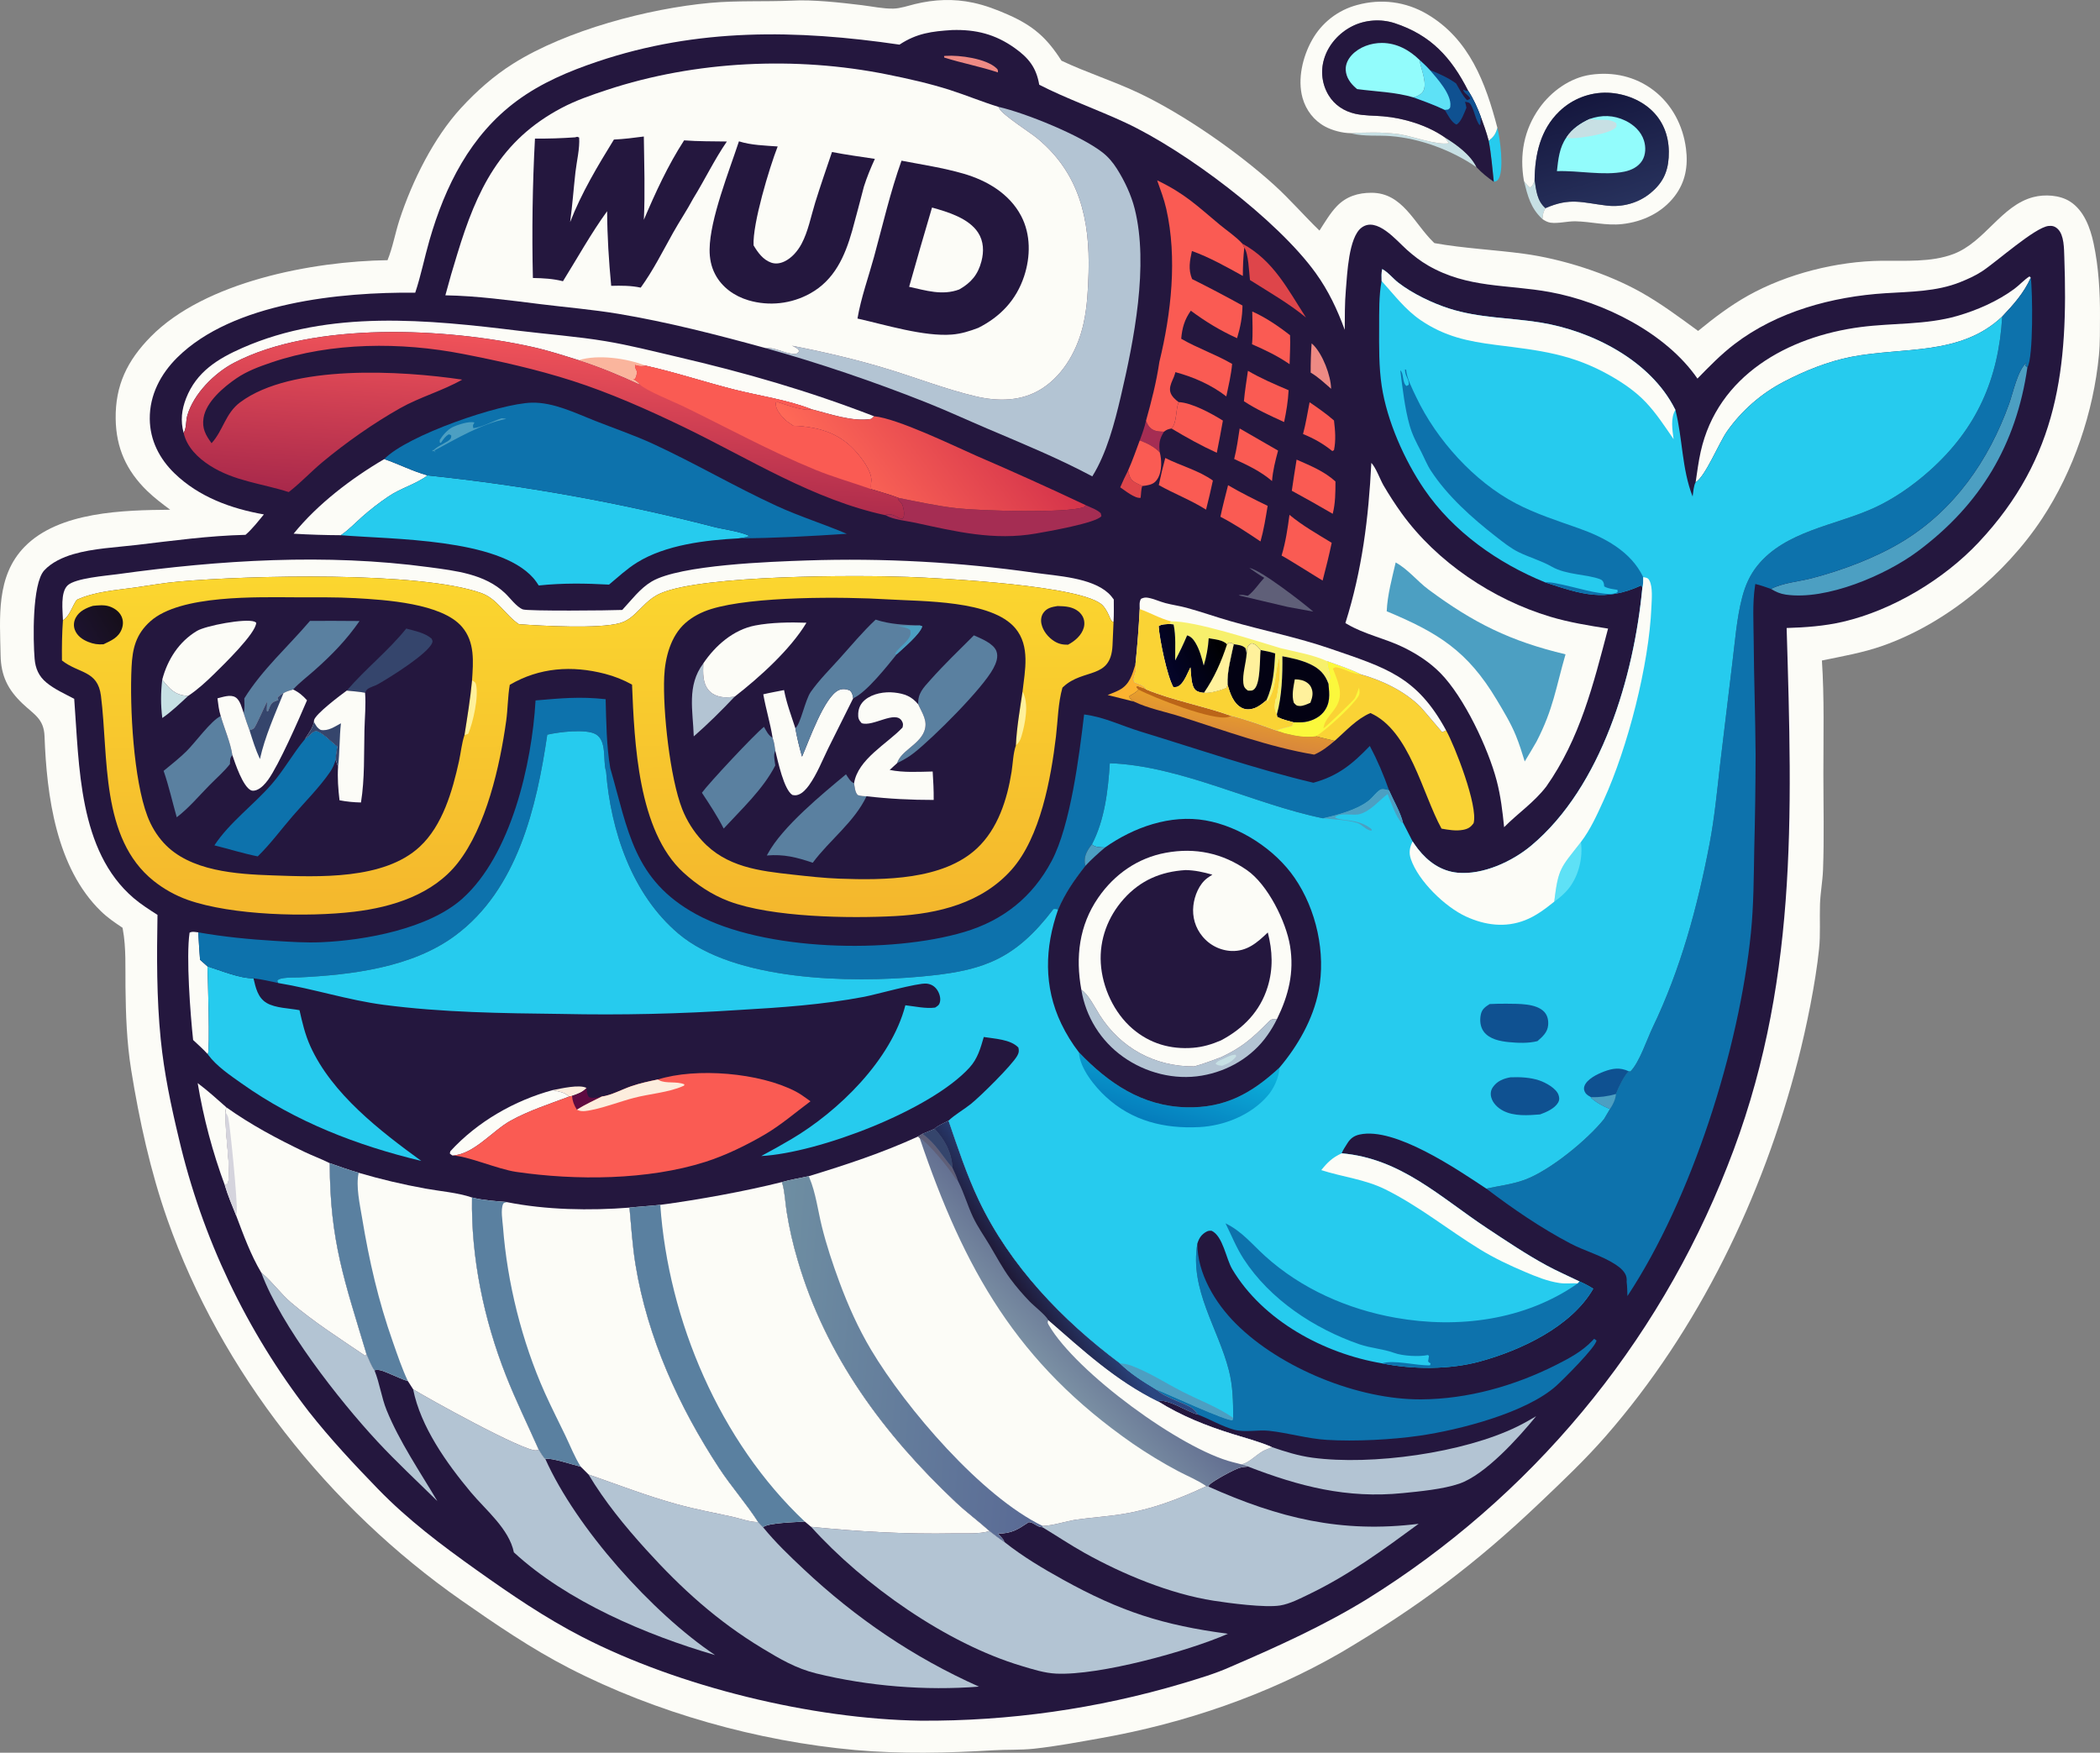 <svg xmlns="http://www.w3.org/2000/svg" xmlns:xlink="http://www.w3.org/1999/xlink" viewBox="67.76 144.47 891.17 743.83">
	<rect x="67.76" y="144.47" width="891.17" height="743.83" fill="#808080" stroke="none"/>
	<path fill="#C7E0E4" d="M718.994 220.853C719.679 225.28 719.995 229.689 723.603 232.813C722.662 234.46 722.447 235.566 722.322 237.449C717.282 232.828 716.077 227.637 714.465 221.248C715.251 222.342 715.911 223.243 717.014 224.053C718.361 223.382 718.448 222.209 718.994 220.853Z"/>
	<path fill="#26CBEE" d="M703.194 198.698C704.358 203.386 706.046 215.932 703.809 220.204C703.247 221.276 702.744 221.348 701.686 221.647C701.017 215.765 700.628 209.99 699.497 204.159C701.665 202.531 702.465 201.315 703.194 198.698Z"/>
	<path fill="#C7E0E4" d="M640.82 200.988C647.533 200.647 654.095 200.481 660.781 201.321C666.948 202.095 677.295 206.258 682.714 205.239L682.219 204.637C681.726 204.025 681.298 203.423 680.873 202.765C685.816 205.806 691.76 210.057 694.35 215.426C683.907 208.261 670.407 203.163 657.73 202.219C652.267 201.812 646.949 202.441 641.562 201.167L640.82 200.988Z"/>
	<path fill="#FCFCF7" d="M714.465 221.248C712.54 210.197 714.43 199.591 721.02 190.322C726.058 183.236 734.057 177.451 742.777 176.193C752.342 174.813 761.823 176.92 769.523 182.829C777.349 188.835 782.012 197.858 783.24 207.566C784.168 214.9 783.051 221.638 778.47 227.667C773.102 234.732 764.852 238.602 756.168 239.564C749.358 240.318 743.011 238.518 736.301 238.386C732.943 238.32 728.97 239.423 725.75 238.971C724.485 238.793 723.363 238.15 722.322 237.449C722.447 235.566 722.662 234.46 723.603 232.813C734.087 228.196 739.101 230.462 749.51 231.707C756.193 232.507 763.008 230.684 768.223 226.371C773.165 222.283 775.458 217.826 775.888 211.384C776.348 204.479 774.665 197.827 769.937 192.598C764.937 187.069 757.359 184.11 750 183.817Q749.296 183.795 748.591 183.809Q747.886 183.822 747.183 183.87Q746.48 183.919 745.781 184.002Q745.081 184.086 744.386 184.204Q743.692 184.322 743.004 184.475Q742.316 184.628 741.636 184.815Q740.957 185.002 740.287 185.222Q739.618 185.443 738.961 185.696Q738.303 185.95 737.659 186.236Q737.015 186.522 736.386 186.839Q735.757 187.157 735.145 187.506Q734.532 187.855 733.938 188.234Q733.344 188.612 732.769 189.02Q732.195 189.428 731.641 189.864Q731.088 190.301 730.557 190.764Q730.025 191.227 729.518 191.716C721.432 199.493 719.114 210.053 718.994 220.853C718.448 222.209 718.361 223.382 717.014 224.053C715.911 223.243 715.251 222.342 714.465 221.248Z"/>
	<path fill="#FCFCF7" d="M640.82 200.988C637.37 200.931 633.201 199.826 630.192 198.233C625.375 195.682 621.962 191.225 620.505 185.996C618.295 178.068 620.577 168.533 624.535 161.475Q624.914 160.794 625.326 160.132Q625.739 159.471 626.184 158.831Q626.629 158.192 627.106 157.575Q627.583 156.959 628.09 156.367Q628.598 155.775 629.134 155.21Q629.671 154.644 630.235 154.107Q630.799 153.569 631.39 153.06Q631.98 152.552 632.596 152.073Q633.211 151.595 633.85 151.148Q634.489 150.702 635.149 150.288Q635.81 149.874 636.49 149.493Q637.171 149.113 637.869 148.768Q638.568 148.422 639.283 148.112Q639.998 147.803 640.728 147.529Q641.458 147.256 642.201 147.019Q642.943 146.783 643.697 146.584C653.863 143.802 664.32 145.132 673.386 150.472C691.304 161.026 698.207 179.601 703.194 198.698C702.465 201.315 701.665 202.531 699.497 204.159C698.577 200.689 697.402 197.367 696.151 194.004C694.716 190.173 693.001 186.322 690.749 182.897C683.595 168.787 674.89 159.321 659.596 154.302C653.759 152.386 647.013 152.856 641.53 155.642C635.957 158.474 631.438 163.503 629.654 169.541Q629.51 170.015 629.391 170.496Q629.272 170.976 629.178 171.463Q629.084 171.949 629.016 172.439Q628.948 172.93 628.905 173.423Q628.862 173.917 628.845 174.412Q628.829 174.907 628.838 175.402Q628.847 175.897 628.882 176.391Q628.916 176.885 628.977 177.377Q629.038 177.868 629.124 178.356Q629.21 178.843 629.322 179.326Q629.433 179.809 629.57 180.285Q629.706 180.761 629.867 181.229Q630.029 181.697 630.214 182.156Q630.399 182.616 630.609 183.065Q630.818 183.514 631.05 183.951Q631.282 184.388 631.537 184.813C634.064 189.01 638.092 191.661 642.834 192.739C646.707 193.619 650.82 193.483 654.762 193.829C663.647 194.608 673.503 197.648 680.873 202.765C681.298 203.423 681.726 204.025 682.219 204.637L682.714 205.239C677.295 206.258 666.948 202.095 660.781 201.321C654.095 200.481 647.533 200.647 640.82 200.988Z"/>
	<defs>
		<linearGradient id="gradient_0" gradientUnits="userSpaceOnUse" x1="739.235" y1="186.005" x2="752.317" y2="231.698">
			<stop offset="0" stop-color="#15173E"/>
			<stop offset="1" stop-color="#27315C"/>
		</linearGradient>
	</defs>
	<path fill="url(#gradient_0)" d="M718.994 220.853C719.114 210.053 721.432 199.493 729.518 191.716Q730.025 191.227 730.557 190.764Q731.088 190.301 731.641 189.864Q732.195 189.428 732.769 189.02Q733.344 188.612 733.938 188.234Q734.532 187.855 735.145 187.506Q735.757 187.157 736.386 186.839Q737.015 186.522 737.659 186.236Q738.303 185.95 738.96 185.696Q739.618 185.443 740.287 185.222Q740.957 185.002 741.636 184.815Q742.316 184.628 743.003 184.475Q743.691 184.322 744.386 184.204Q745.081 184.086 745.781 184.002Q746.48 183.919 747.183 183.87Q747.886 183.822 748.591 183.809Q749.296 183.795 750 183.817C757.359 184.11 764.937 187.069 769.937 192.598C774.665 197.827 776.348 204.479 775.888 211.384C775.458 217.826 773.165 222.283 768.223 226.371C763.008 230.684 756.193 232.507 749.51 231.707C739.101 230.462 734.087 228.196 723.603 232.813C719.995 229.689 719.679 225.28 718.994 220.853Z"/>
	<path fill="#92FCFC" d="M742.287 194.993C747.452 193.156 752.521 193.266 757.519 195.675C761.08 197.391 764.193 200.268 765.401 204.118C766.257 206.851 766.189 210.08 764.677 212.577C763.063 215.242 760.068 216.706 757.106 217.31C748.182 219.13 737.685 216.767 728.461 217.107C729.039 212.03 729.47 207.096 732.504 202.784C734.92 199.129 738.399 196.83 742.287 194.993Z"/>
	<path fill="#C7E0E4" d="M732.504 202.784C734.92 199.129 738.399 196.83 742.287 194.993C744.059 195.198 745.747 195.338 747.533 195.304C749.706 195.262 751.829 195.41 753.637 196.729C753.726 197.417 753.996 197.887 753.522 198.473C751.266 201.259 738.458 203.119 734.817 203.141C734.025 203.146 733.27 202.958 732.504 202.784Z"/>
	<path fill="#24173E" d="M680.873 202.765C673.503 197.648 663.647 194.608 654.762 193.829C650.82 193.483 646.707 193.619 642.834 192.739C638.092 191.661 634.064 189.01 631.537 184.813Q631.282 184.388 631.05 183.951Q630.818 183.514 630.609 183.065Q630.399 182.616 630.214 182.156Q630.028 181.697 629.867 181.229Q629.706 180.761 629.57 180.285Q629.433 179.809 629.322 179.326Q629.21 178.843 629.124 178.356Q629.038 177.868 628.977 177.377Q628.916 176.885 628.882 176.391Q628.847 175.897 628.838 175.402Q628.829 174.907 628.845 174.412Q628.862 173.917 628.905 173.423Q628.948 172.93 629.016 172.439Q629.084 171.949 629.178 171.463Q629.272 170.976 629.391 170.496Q629.51 170.015 629.654 169.541C631.438 163.503 635.957 158.474 641.53 155.642C647.013 152.856 653.759 152.386 659.596 154.302C674.89 159.321 683.595 168.787 690.749 182.897C693.001 186.322 694.716 190.173 696.151 194.004C697.402 197.367 698.577 200.689 699.497 204.159C700.628 209.99 701.017 215.765 701.686 221.647C699.031 219.772 696.558 217.825 694.35 215.426C691.76 210.057 685.816 205.806 680.873 202.765Z"/>
	<path fill="#0F5191" d="M670.189 169.934C671.694 171.308 673.165 172.664 674.532 174.178C678.315 175.629 682.394 177.501 685.675 179.878C687.087 182.235 688.395 185.051 690.33 186.993C690.968 186.729 691.409 186.698 691.801 186.112L691.764 186.254C691.613 186.057 691.463 185.858 691.309 185.662C690.51 184.647 688.723 183.698 688.709 182.476L690.211 183.145L690.749 182.897C693.001 186.322 694.716 190.173 696.151 194.004L695.985 197.217L695.602 197.55C693.777 194.987 693.55 191.627 691.948 188.924C691.279 187.797 690.686 187.929 689.461 187.656C689.742 188.508 689.9 189.317 690.067 190.196C689.132 192.384 687.907 196.133 685.872 197.327C683.742 196.561 682.072 193.003 680.87 191.111C676.579 189.036 672.118 187.453 667.646 185.82C668.874 185.487 670.607 184.674 671.407 183.662C673.849 180.573 670.87 173.975 670.274 170.458L670.189 169.934Z"/>
	<path fill="#5EE1F6" d="M670.189 169.934C671.694 171.308 673.165 172.664 674.532 174.178C677.563 177.716 683.858 184.538 683.22 189.563C683.099 190.518 683.117 190.23 682.308 190.949L680.87 191.111C676.579 189.036 672.118 187.453 667.646 185.82C668.874 185.487 670.607 184.674 671.407 183.662C673.849 180.573 670.87 173.975 670.274 170.458L670.189 169.934Z"/>
	<path fill="#92FCFC" d="M643.702 182.287C643.539 182.157 643.371 182.031 643.212 181.895C640.891 179.897 639.047 177.396 638.843 174.239C638.686 171.801 639.801 169.56 641.429 167.81C644.605 164.399 649.601 162.678 654.19 162.694C660.432 162.716 665.823 165.663 670.189 169.934L670.274 170.458C670.87 173.975 673.849 180.573 671.407 183.662C670.607 184.674 668.874 185.487 667.646 185.82C659.822 183.5 651.743 183.358 643.702 182.287Z"/>
	<path fill="#FCFCF7" d="M403.832 144.741C412.691 144.223 424.454 145.569 433.368 146.644C437.776 147.175 442.437 148.208 446.865 148.125C449.806 148.07 453.168 146.89 456.05 146.192C464.267 144.204 472.436 143.838 480.742 145.622C485.902 146.73 490.772 148.581 495.588 150.714C506.226 155.425 511.939 160.426 518.21 170.225C528.822 175.271 540.555 178.934 551.559 184.199C570.373 193.2 593.111 209.036 608.546 223.038C615.24 229.111 621.196 236.041 627.697 242.33C629.955 238.85 632.18 234.997 635.062 231.99C639.064 227.813 644.125 226.271 649.802 226.281C662.979 226.303 667.857 239.26 675.989 247.173L676.482 247.645C688.97 249.881 701.725 250.444 714.283 252.133C730.679 254.337 749.715 260.419 764.108 268.486C772.594 273.243 780.536 279.169 788.374 284.913C795.086 279.42 802.001 274.162 809.588 269.917C826.155 260.647 847.268 255.351 866.222 255.135C876.221 255.021 887.282 255.875 896.787 252.252C910.077 247.185 917.011 231.678 930.6 228.124C935.465 226.852 941.829 227.218 946.152 229.957C952.106 233.729 954.793 241.109 956.205 247.705C958.357 257.759 958.986 268.566 958.921 278.81C958.886 284.252 959.003 289.823 958.48 295.243C956.149 319.386 947.698 344.354 934.35 364.564C918.728 388.218 893.633 409.037 866.748 418.515C858.289 421.498 849.662 422.967 840.922 424.779C841.972 440.727 841.535 456.92 841.542 472.909C841.548 486.451 841.902 500.137 841.389 513.661C841.204 518.544 840.267 523.374 840.103 528.251C839.891 534.581 840.361 540.962 839.704 547.274C838.206 561.669 834.383 580.368 830.745 594.474C815.807 652.406 788.679 708.695 749.195 753.944C740.513 763.894 731.031 772.862 721.479 781.96C693.803 808.318 669.645 826.387 636.685 845.856C605.599 863.791 570.359 875.826 535.071 882.077C525.655 883.745 516.097 885.564 506.59 886.596C500.84 887.219 494.986 886.925 489.212 887.273C470.014 888.429 449.848 888.888 430.659 887.159C389.458 883.446 346.135 871.346 309.311 852.409C293.35 844.202 278.047 833.797 263.363 823.515C207.33 784.282 161.566 726.742 138.781 661.982C131.631 641.661 126.861 619.865 123.439 598.604C121.534 586.772 121.15 575.2 121.008 563.253C120.914 555.302 121.33 546.661 119.875 538.829C119.836 538.616 119.79 538.405 119.747 538.192C116.512 536.049 113.404 533.914 110.612 531.203C91.586 512.733 87.566 482.105 86.66 456.954C86.392 449.507 82.228 447.723 77.327 443.069C71.09 437.147 68.172 431.256 68.01 422.536C67.71 406.43 66.012 389.068 78.134 376.58C92.771 361.501 120.394 360.967 139.982 360.796C136.623 358.271 133.243 355.749 130.223 352.817C121.394 344.244 117.027 334.551 116.849 322.245C116.643 307.961 121.79 297.474 131.706 287.377C154.685 263.977 200.424 255.337 232.214 254.89C234.467 249.327 235.461 243.353 237.328 237.66C242.692 221.31 251.816 202.884 263.448 190.252C270.037 183.096 277.315 176.637 285.57 171.451C308.11 157.29 342.864 148.085 369.155 145.689C380.637 144.642 392.308 145.24 403.832 144.741Z"/>
	<path fill="#24173E" d="M471.832 157.219C481.886 156.919 490.109 158.972 498.369 164.85C504.328 169.09 507.528 173.152 508.774 180.429C520.119 186.275 533.629 191.043 545.483 196.581C570.8 208.407 609.67 237.555 626.089 260.324C631.508 267.839 635.245 275.774 638.421 284.442C638.469 278.787 638.403 273.13 638.897 267.492C639.481 260.83 640.053 245.278 645.504 241.116C651.966 236.181 660.427 246.596 664.806 250.482C667.61 252.971 670.525 255.253 673.778 257.131C690.678 266.892 707.317 265.083 725.525 268.421C748.279 272.592 774.793 285.798 788.102 305.14C793.093 300.016 798.092 294.885 803.785 290.526C821.903 276.654 845.354 270.337 867.834 268.909C878.47 268.233 889.527 268.246 899.563 264.224C902.742 262.951 905.943 261.528 908.817 259.653C914.994 255.624 931.277 240.987 937.085 240.362C938.69 240.189 939.848 240.519 941.035 241.663C943.724 244.253 943.658 250.009 943.783 253.504C945.451 300.246 941.38 338.47 907.454 374.622C892.738 390.304 870.924 403.454 849.812 408.351C841.934 410.178 834.003 410.738 825.948 410.988C828.34 490.715 830.832 563.923 800.724 639.603Q799.336 643.137 797.877 646.642Q796.418 650.148 794.889 653.623Q793.36 657.099 791.762 660.543Q790.164 663.987 788.497 667.399Q786.831 670.81 785.096 674.188Q783.362 677.566 781.56 680.908Q779.758 684.25 777.89 687.555Q776.021 690.861 774.087 694.128Q772.153 697.395 770.154 700.623Q768.155 703.852 766.092 707.039Q764.029 710.226 761.902 713.372Q759.776 716.517 757.586 719.619Q755.397 722.722 753.147 725.78Q750.896 728.837 748.584 731.85Q746.273 734.862 743.901 737.827Q741.53 740.792 739.1 743.71Q736.67 746.627 734.182 749.495Q731.694 752.363 729.149 755.181Q726.604 757.999 724.003 760.765Q721.402 763.531 718.746 766.245Q716.091 768.959 713.381 771.619Q710.672 774.279 707.91 776.884Q705.148 779.489 702.334 782.038Q699.52 784.588 696.656 787.08Q693.792 789.573 690.879 792.008Q687.965 794.443 685.004 796.819Q682.042 799.195 679.034 801.511Q676.025 803.828 672.971 806.083Q669.917 808.339 666.818 810.533Q663.719 812.727 660.577 814.859Q657.435 816.99 654.251 819.058Q651.067 821.127 647.842 823.131C629.373 834.452 609.969 843.217 590.127 851.774C583.447 854.796 576.323 856.849 569.32 858.974Q562.586 860.97 555.783 862.717Q548.98 864.464 542.117 865.96Q535.254 867.456 528.341 868.698Q521.428 869.94 514.474 870.927Q507.52 871.914 500.534 872.644Q493.548 873.375 486.541 873.847Q479.533 874.32 472.512 874.535Q465.492 874.75 458.468 874.706C412.26 874.029 355.931 860.302 314.881 839.181C298.956 830.987 284.639 821.184 270.078 810.833C255.227 800.276 240.871 789.471 228.148 776.355C217.916 765.806 207.921 755.106 198.821 743.554Q196.347 740.356 193.959 737.093Q191.571 733.83 189.271 730.504Q186.972 727.178 184.762 723.791Q182.553 720.405 180.435 716.961Q178.317 713.516 176.292 710.016Q174.267 706.516 172.337 702.963Q170.407 699.41 168.572 695.807Q166.738 692.204 165.001 688.552Q163.264 684.901 161.625 681.204Q159.986 677.508 158.447 673.769Q156.908 670.03 155.47 666.25Q154.032 662.471 152.696 658.655Q151.359 654.839 150.126 650.988Q148.892 647.138 147.762 643.255Q146.632 639.373 145.607 635.462Q144.581 631.55 143.661 627.613C140.296 613.557 137.423 599.982 135.971 585.567C134.201 567.992 134.293 550.375 134.595 532.738C131.129 530.497 127.608 528.286 124.466 525.598C100.977 505.501 101.426 469.413 99.253 441.037C95.343 438.966 90.874 436.98 87.465 434.148C84.214 431.448 82.792 428.188 82.446 424.016C81.816 416.405 81.313 392.246 86.526 386.547C89.647 383.136 94.447 380.948 98.842 379.663C107.339 377.178 116.916 376.782 125.713 375.743C141.166 373.919 156.377 371.82 171.952 371.444C174.878 368.902 177.273 365.762 179.74 362.783C165.828 360.347 152.169 355.358 141.86 345.386C135.413 339.148 131.395 331.307 131.317 322.228C131.231 312.11 135.92 303.197 142.97 296.21C166.527 272.866 212.161 268.394 243.972 268.677C246.397 261.424 247.901 253.751 250.023 246.39C256.666 223.356 267.405 201.836 287.074 187.29C297.435 179.628 309.244 174.664 321.38 170.582C363.786 156.316 405.728 157.002 449.466 163.413C456.814 158.572 463.209 157.761 471.832 157.219Z"/>
	<path fill="#FCEDDD" d="M302.376 607.084C305.838 606.423 313.638 604.566 316.682 606.182C315.036 608.052 312.821 608.768 310.519 609.562L309.196 609.875C307.645 607.989 304.657 607.671 302.376 607.084Z"/>
	<path fill="#5E0A41" d="M310.519 609.562C312.821 608.768 315.036 608.052 316.682 606.182C316.783 607.677 316.805 608.753 317.658 610.052C319.545 610.813 321.193 610.189 323.15 609.822C319.635 611.622 315.916 613.29 312.578 615.39C311.363 613.475 310.721 611.827 310.519 609.562Z"/>
	<path fill="#EE8A84" d="M468.39 168.233L469.16 168.176C474.828 167.777 486.316 169.289 490.644 173.447C491.397 174.171 491.202 174.24 491.254 175.204C483.723 172.688 475.938 171.278 468.449 168.88L468.39 168.233Z"/>
	<path fill="#DE454A" d="M543.144 351.287C544.162 348.839 545.308 346.487 546.495 344.118C546.976 346.049 547.237 347.827 549.045 348.954C550.141 349.636 551.39 350.17 552.557 350.722C551.978 351.679 552.007 354.501 551.796 355.74C549.428 356.144 545.138 352.607 543.144 351.287Z"/>
	<path fill="#A52D53" d="M554.097 322.994C554.712 324.701 555.553 326.114 557.247 326.94C558.611 327.605 560.229 327.635 561.719 327.676C559.73 330.902 559.515 332.676 559.924 336.432C557.344 333.907 554.742 332.629 551.431 331.368C552.483 328.583 553.436 325.904 554.097 322.994Z"/>
	<path fill="#FCB330" d="M549.607 426.406C549.66 426.704 549.719 427 549.765 427.299C549.962 428.569 549.664 429.458 549.307 430.655C548.87 432.124 548.528 432.571 549.082 434.023C549.875 434.352 550.658 434.689 551.466 434.979C552.833 435.468 553.268 435.834 554.101 437.023C552.849 436.62 551.608 436.175 550.364 435.748L550.03 436.1L550.926 437.127C550.779 437.284 550.642 437.452 550.485 437.599C549.484 438.541 548.264 439.153 547.075 439.82L547.188 440.826L548.999 442.22L537.806 439.422C539.489 438.753 541.247 438.112 542.843 437.251C547.19 434.908 548.233 430.776 549.607 426.406Z"/>
	<path fill="#EE8A84" d="M624.37 290.19C624.608 290.406 624.858 290.61 625.085 290.839C629.095 294.888 632.529 303.846 632.64 309.468C629.876 307.074 627.138 304.438 623.966 302.601Q623.925 296.388 624.37 290.19Z"/>
	<path fill="#5F5F78" d="M597.956 385.533C602.501 386.1 620.764 400.287 625.061 404.027L614.107 402.014L593.433 397.137C594.539 396.606 596.073 397.134 597.288 397.312C599.768 395.576 602.094 391.978 604.26 389.694C602.091 388.439 600.034 386.934 597.956 385.533Z"/>
	<path fill="#FA5B53" d="M623.508 315.176C627.032 317.59 630.648 320.096 633.86 322.912C634.374 327.125 634.725 331.316 633.858 335.511L633.155 335.893C629.175 332.714 625.437 330.597 620.717 328.661C621.924 324.27 622.619 319.646 623.508 315.176Z"/>
	<path fill="#FA5B53" d="M551.431 331.368C554.742 332.629 557.344 333.907 559.924 336.432C560.765 339.541 560.872 344.258 559.286 347.154C558.352 348.858 557.353 349.748 555.448 350.242C554.492 350.491 553.541 350.642 552.557 350.722C551.39 350.17 550.141 349.636 549.045 348.954C547.237 347.827 546.976 346.049 546.495 344.118C548.346 339.957 549.851 335.638 551.431 331.368Z"/>
	<path fill="#FA5B53" d="M599.178 276.665C604.626 279.048 610.541 283.046 615.216 286.743C615.408 290.802 615.117 294.969 615.024 299.036C610.012 295.547 604.666 293.005 599.08 290.57C599.5 285.985 599.23 281.267 599.178 276.665Z"/>
	<path fill="#DE454A" d="M594.949 247.858C608.267 255.117 614.132 267.115 621.969 279.217C614.398 273.026 606.413 268.516 598.201 263.311C597.806 260.081 597.584 251.901 595.782 249.582L594.949 247.858Z"/>
	<path fill="#FA5B53" d="M593.838 326.307Q602.011 330.962 610.135 335.703C608.98 339.95 607.899 344.223 607.565 348.621C602.692 344.453 597.273 341.926 591.507 339.261C592.579 334.992 593.184 330.655 593.838 326.307Z"/>
	<path fill="#FA5B53" d="M597.34 301.835C602.875 305.077 608.708 307.563 614.601 310.069C614.379 314.599 613.634 319.15 612.695 323.582C606.841 320.901 601.028 318.286 595.636 314.74C596.014 310.429 596.74 306.122 597.34 301.835Z"/>
	<path fill="#FCFCF7" d="M151.651 604.125C155.909 607.31 159.845 610.898 163.832 614.411C163.569 615.327 163.36 615.765 163.561 616.716C162.939 624.254 165.998 640.992 164.502 646.584L163.197 647.556Q159.281 636.998 156.388 626.116Q153.495 615.234 151.651 604.125Z"/>
	<path fill="#FA5B53" d="M617.992 339.526C623.852 342.105 629.7 344.439 634.485 348.799C634.487 353.338 634.461 358.104 633.322 362.521Q624.717 357.492 615.956 352.738Q616.914 346.123 617.992 339.526Z"/>
	<path fill="#FA5B53" d="M588.91 350.383C594.371 353.587 600.022 356.383 605.709 359.154C604.863 364.231 604.083 369.291 602.675 374.25C597.135 370.55 591.596 366.826 585.663 363.78C586.593 359.287 587.8 354.836 588.91 350.383Z"/>
	<path fill="#FA5B53" d="M562.263 338.826C568.765 342.123 576.575 344.151 582.467 348.409Q581.141 354.615 579.568 360.763C573.325 356.786 566.012 353.995 559.515 350.338C560.309 346.459 561.233 342.649 562.263 338.826Z"/>
	<path fill="#FA5B53" d="M567.935 315.129C573.434 315.298 582.087 320.052 586.715 322.963Q585.505 329.81 584.13 336.626C577.489 333.599 571.158 330.072 564.903 326.319C567.264 323.92 566.622 318.371 567.935 315.129Z"/>
	<path fill="#FCFCF7" d="M259.765 634.843C259.329 634.613 259.005 634.298 258.633 633.977L258.882 633.032C270.289 620.554 286.137 611.453 302.376 607.084C304.657 607.671 307.645 607.989 309.196 609.875C301.004 612.957 292.099 615.83 284.421 620.087C276.698 624.371 268.806 634.446 259.765 634.843Z"/>
	<path fill="#FCFCF7" d="M149.713 585.828C148.55 574.977 146.687 550.68 148.209 540.28C149.434 539.653 150.561 540.026 151.908 540.155Q152.203 545.976 152.653 551.786L155.813 554.6C155.93 559.389 156.958 589.495 155.955 591.894C154.045 589.754 151.794 587.808 149.713 585.828Z"/>
	<path fill="#FA5B53" d="M614.967 362.963C620.471 367.542 626.796 371.098 632.889 374.831C631.762 380.219 630.428 385.526 629.034 390.849C628.877 390.858 613.908 381.365 611.619 380.255C613.344 374.588 614.188 368.815 614.967 362.963Z"/>
	<defs>
		<linearGradient id="gradient_1" gradientUnits="userSpaceOnUse" x1="589.936" y1="444.002" x2="587.738" y2="457.503">
			<stop offset="0" stop-color="#E89F2B"/>
			<stop offset="1" stop-color="#D9883B"/>
		</linearGradient>
	</defs>
	<path fill="url(#gradient_1)" d="M550.926 437.127L550.03 436.1L550.364 435.748C551.608 436.175 552.849 436.62 554.101 437.023C565.933 441.88 578.221 443.942 590.148 448.238C596.718 449.881 603.111 452.259 609.476 454.558C610.615 454.9 611.771 455.209 612.881 455.639C617.519 456.771 621.496 457.577 626.298 456.914C628.882 457.716 631.531 458.175 634.143 458.866C631.446 461.175 628.752 463.327 625.458 464.717C606.208 461.47 587.312 454.465 568.731 448.562C562.4 446.551 554.934 445.093 548.999 442.22L547.188 440.826L547.075 439.82C548.264 439.153 549.484 438.541 550.485 437.599C550.642 437.452 550.779 437.284 550.926 437.127Z"/>
	<path fill="#BB6518" d="M550.926 437.127L550.03 436.1L550.364 435.748C551.608 436.175 552.849 436.62 554.101 437.023C565.933 441.88 578.221 443.942 590.148 448.238C589.704 448.476 589.519 448.609 589.065 448.749C582.909 450.652 557.112 440.431 550.926 437.127Z"/>
	<path fill="#FCFCF7" d="M230.83 339.298C237.018 341.43 242.894 344.491 249.205 346.222C244.38 349.894 237.773 351.625 232.583 355.178Q226.777 359.084 221.532 363.715C218.522 366.386 215.74 369.34 212.4 371.606Q202.371 371.565 192.359 370.966C202.526 358.403 216.902 347.456 230.83 339.298Z"/>
	<path fill="#A52D53" d="M449.16 355.801C457.303 357.423 465.487 359.209 473.744 360.151C483.213 361.231 520.565 362.407 527.832 359.647L528.51 358.852C530.621 359.866 533.205 360.643 534.885 362.288L535.163 363.499C533.138 366.414 512.187 370.04 507.45 370.874C489.666 374.004 473.395 370.072 456.179 366.32C452.48 365.514 446.763 365.017 443.612 363.136L443.883 362.821C445.563 362.469 447.152 363.06 448.604 363.915C449.419 364.395 449.82 364.652 450.807 364.636C451.094 364.165 451.162 364.118 451.314 363.504C451.637 362.19 451.11 358.904 450.214 357.922C449.82 357.49 449.416 357.102 449.038 356.64L449.16 355.801Z"/>
	<path fill="#4C9FC2" d="M819.321 394.401C824.304 391.785 831.163 391.288 836.646 389.855C849.613 386.466 863.676 381.198 875.099 374.278C897.117 360.938 911.755 339.748 920.337 315.864C922.105 310.943 923.877 301.813 927.677 298.397L927.308 299.647L928.129 300.341C923.4 333.156 908.21 358.628 881.514 378.491C867.96 388.576 842.863 399.334 825.596 396.818C823.209 396.47 821.366 395.644 819.321 394.401Z"/>
	<path fill="#B3C4D3" d="M178.633 684.562C178.75 684.656 178.867 684.748 178.983 684.844C183.449 688.555 186.822 693.485 191.288 697.289C200.872 705.453 212.282 712.764 222.722 719.826L223.304 719.178C224.332 721.449 225.251 724.005 226.684 726.044C228.913 731.561 229.623 737.518 231.853 742.991C237.296 756.352 246.015 769.108 253.369 781.526C244.869 773.146 236.043 764.965 227.921 756.221C211.496 738.54 186.979 707.148 178.633 684.562Z"/>
	<path fill="#B3C4D3" d="M607.457 758.581C613.143 760.531 618.699 762.286 624.686 763.094C649.814 766.483 688.875 761.075 711.658 749.88C714.393 748.536 717.028 747.04 719.647 745.485C712.159 754.651 698.093 770.34 686.996 774.131C680.134 776.476 670.312 777.394 663.049 778.124C639.333 780.511 619.196 775.291 597.352 766.847L594.549 765.913C598.324 765.186 601.382 760.973 605.198 759.587C605.983 759.301 606.705 758.944 607.457 758.581Z"/>
	<path fill="#FCFCF7" d="M787.33 349.13C787.979 344.793 788.529 340.399 789.488 336.119C796.708 303.886 826.391 287.3 857.394 283.26C871.066 281.478 884.968 282.409 898.373 278.543C906.764 276.123 915.456 272.3 922.52 267.107C924.787 265.441 926.664 263.253 929.011 261.754L929.552 262.329C926.589 268.874 922.326 273.605 917.434 278.8C899.846 295.555 875.457 291.646 853.464 295.899C843.642 297.798 833.615 301.845 824.764 306.473Q822.975 307.403 821.244 308.438Q819.513 309.473 817.846 310.608Q816.18 311.744 814.584 312.977Q812.988 314.21 811.468 315.536Q809.949 316.862 808.511 318.276Q807.072 319.689 805.721 321.186Q804.369 322.683 803.109 324.258Q801.849 325.832 800.685 327.479C797.261 332.339 791.408 346.816 787.33 349.13Z"/>
	<path fill="#FAD335" d="M630.982 425.072C635.735 426.817 640.691 428.409 645.228 430.664C654.273 433.167 663.917 437.794 670.583 444.478C671.53 445.428 679.639 455.106 679.699 455.114C679.992 455.153 681.132 454.562 681.429 454.407C685.102 460.985 695.102 486.553 693.109 493.8C691.914 495.513 690.722 496.25 688.649 496.64C685.592 497.216 682.515 496.66 679.498 496.133C671.338 481.326 665.963 454.45 649.313 447.071C643.324 449.665 638.999 454.634 634.143 458.866C631.531 458.175 628.882 457.716 626.298 456.914C621.496 457.577 617.519 456.771 612.881 455.639C611.771 455.209 610.615 454.9 609.476 454.558C611.548 453.405 613.859 453.321 616.091 452.516L616.667 450.996L616.976 451.002C618.067 451.031 619.161 451.064 620.252 451.014C623.46 450.868 627.199 449.357 629.284 446.863C632.437 443.093 631.966 439.139 631.514 434.634C633.172 431.001 631.09 428.738 630.982 425.072Z"/>
	<path fill="#FBF83C" d="M630.982 425.072C635.735 426.817 640.691 428.409 645.228 430.664C641.636 430.499 638.809 428.47 635.397 427.757C634.328 427.534 634.266 427.642 633.414 428.228C635.17 432.958 637.72 437.918 635.538 442.941C633.837 446.859 629.867 449.385 629.382 453.574C630.174 453.284 642.283 441.69 642.766 440.684C643.438 439.284 643.953 437.766 644.481 436.308C644.773 437.965 644.951 438.914 643.966 440.352C640.917 444.801 630.895 453.939 626.298 456.914C621.496 457.577 617.519 456.771 612.881 455.639C611.771 455.209 610.615 454.9 609.476 454.558C611.548 453.405 613.859 453.321 616.091 452.516L616.667 450.996L616.976 451.002C618.067 451.031 619.161 451.064 620.252 451.014C623.46 450.868 627.199 449.357 629.284 446.863C632.437 443.093 631.966 439.139 631.514 434.634C633.172 431.001 631.09 428.738 630.982 425.072Z"/>
	<path fill="#FCFCF7" d="M145.689 328.156C144.297 323.079 144.839 318.329 146.746 313.469C151.133 302.286 160.124 296.724 170.675 292.09C207.76 275.804 249.282 280.114 288.212 284.874C300.362 286.359 312.675 287.251 324.748 289.263C334.905 290.956 344.857 293.509 354.88 295.844C384.167 302.667 410.577 310.251 438.69 321.124C438.33 321.578 437.919 321.887 437.473 322.252C429.676 323.626 419.639 320.053 412.05 318.126C401.783 314.094 389.875 312.465 379.15 309.739C366.599 306.549 354.366 302.461 341.694 299.643C341.397 299.69 341.101 299.741 340.804 299.783C339.521 299.968 338.453 299.739 337.229 299.348C337.225 300.559 337.539 301.161 338.116 302.212C337.925 303.318 337.855 304.292 337.21 305.238L336.555 305.453C336.69 305.507 336.83 305.551 336.961 305.614C337.935 306.09 338.71 306.936 339.415 307.742C330.796 303.736 322.416 300.251 313.36 297.346C306.915 295.337 300.366 293.2 293.775 291.734C257.384 283.636 200.969 280.778 167.119 298.403C158.772 302.749 149.864 311.626 147.234 320.86C146.598 323.091 146.929 326.262 145.689 328.156Z"/>
	<path fill="#FAB59D" d="M313.36 297.346C321.426 294.748 333.911 296.548 341.694 299.643C341.397 299.69 341.101 299.741 340.804 299.783C339.521 299.968 338.453 299.739 337.229 299.348C337.225 300.559 337.539 301.161 338.116 302.212C337.925 303.318 337.855 304.292 337.21 305.238L336.555 305.453C336.69 305.507 336.83 305.551 336.961 305.614C337.935 306.09 338.71 306.936 339.415 307.742C330.796 303.736 322.416 300.251 313.36 297.346Z"/>
	<path fill="#FA5B53" d="M558.813 220.999C570.619 226.682 575.541 231.634 585.347 239.798C588.466 242.395 592.246 244.853 594.949 247.858L595.782 249.582Q595.17 255.562 595.184 261.574C588.461 257.846 580.81 253.547 573.571 250.994C572.671 255.2 571.939 258.744 573.642 262.893Q584.454 268.29 595.031 274.135C594.981 279.018 594.133 283.33 592.732 287.996C585.56 284.739 579.425 281.009 573.104 276.327C570.413 280.147 569.424 283.617 569.027 288.239C575.989 292.274 583.708 294.869 590.636 298.911C590.218 303.582 589.117 308.116 588.165 312.698C581.794 307.775 574.308 304.488 566.554 302.403C566.49 302.648 566.428 302.893 566.36 303.137C566.105 304.063 565.722 304.884 565.336 305.761C564.664 307.29 563.958 309.109 564.403 310.81C564.874 312.611 566.507 314.062 567.935 315.129C566.622 318.371 567.264 323.92 564.903 326.319C563.529 326.595 562.855 326.783 561.719 327.676C560.229 327.635 558.611 327.605 557.247 326.94C555.553 326.114 554.712 324.701 554.097 322.994C556.423 314.687 558.504 306.592 559.761 298.04C564.775 277.504 567.423 253.96 562.68 233.08C561.747 228.974 560.215 224.966 558.813 220.999Z"/>
	<defs>
		<linearGradient id="gradient_2" gradientUnits="userSpaceOnUse" x1="492.296" y1="313.731" x2="429.643" y2="361.07">
			<stop offset="0" stop-color="#D5344B"/>
			<stop offset="1" stop-color="#FF6957"/>
		</linearGradient>
	</defs>
	<path fill="url(#gradient_2)" d="M404.383 325.167C404.261 325.085 404.137 325.004 404.016 324.92C403.813 324.78 403.615 324.635 403.412 324.496C402.398 323.801 401.4 323.139 400.544 322.243C398.612 320.221 396.865 318.208 396.885 315.293L397.9 315.033L397.38 314.927C400.764 316.018 407.908 318.709 411.279 318.255C411.537 318.22 411.793 318.169 412.05 318.126C419.639 320.053 429.676 323.626 437.473 322.252C437.919 321.887 438.33 321.578 438.69 321.124C448.583 322.032 472.575 333.701 482.065 337.886Q505.47 347.965 528.51 358.852L527.832 359.647C520.565 362.407 483.213 361.231 473.744 360.151C465.487 359.209 457.303 357.423 449.16 355.801C445.391 354.317 441.329 353.271 437.459 352.051C437.162 350.672 437.478 349.571 437.503 348.196C437.574 344.179 433.155 338.51 430.431 335.564C423.363 327.918 414.472 325.582 404.383 325.167Z"/>
	<path fill="#26CBEE" d="M155.813 554.6C161.586 556.372 169.409 559.713 175.327 559.644C176.254 563.589 177.132 567.864 180.902 570.106C184.594 572.303 190.645 572.367 194.86 573.179C196.043 578.444 197.227 583.534 199.463 588.476C208.612 608.7 229.019 624.405 246.54 637.153C219.299 630.605 193.261 620.564 170.307 604.273C165.379 600.775 159.658 596.966 156.039 592.041C156.006 591.995 155.983 591.943 155.955 591.894C156.958 589.495 155.93 559.389 155.813 554.6Z"/>
	<path fill="#FCFCF7" d="M163.832 614.411C174.285 621.849 185.29 627.707 196.84 633.252C200.408 634.965 204.164 636.32 207.692 638.102C207.728 671.36 214.088 688.328 223.304 719.178L222.722 719.826C212.282 712.764 200.872 705.453 191.288 697.289C186.822 693.485 183.449 688.555 178.983 684.844C178.867 684.748 178.75 684.656 178.633 684.562C174.084 676.883 171.126 668.646 167.978 660.333C166.249 656.11 164.52 651.93 163.197 647.556L164.502 646.584C165.998 640.992 162.939 624.254 163.561 616.716C163.36 615.765 163.569 615.327 163.832 614.411Z"/>
	<path fill="#D5D4DD" d="M163.561 616.716C164.151 617.47 164.48 618.022 164.668 618.98C165.586 623.671 168.643 655.107 168.225 658.883C168.131 659.729 168.135 659.64 167.978 660.333C166.249 656.11 164.52 651.93 163.197 647.556L164.502 646.584C165.998 640.992 162.939 624.254 163.561 616.716Z"/>
	<path fill="#FCFCF7" d="M94.469 407.717C94.387 403.613 93.294 395.968 96.436 392.922C99.649 389.809 112.78 388.819 117.548 388.158C161.017 382.128 206.192 379.283 249.862 385.18C261.15 386.704 273.442 388.04 282.069 396.18C284.183 398.175 286.954 402.045 289.625 403.086C291.644 403.873 326.553 403.57 331.828 403.32C335.734 399.128 339.318 394.222 344.305 391.259C356.301 384.131 395.102 382.833 410.108 382.32Q422.25 381.914 434.397 382.039Q446.545 382.165 458.676 382.823Q470.806 383.481 482.896 384.67Q494.987 385.859 507.013 387.576C516.381 388.904 530.871 389.584 538.091 396.183C538.997 397.011 539.705 397.895 540.414 398.891C540.419 402.032 540.505 405.198 540.314 408.333L539.786 408.263C539.066 407.384 539.239 407.734 538.859 406.836C538.038 404.894 537.211 403.048 535.768 401.467C527.954 392.913 467.151 389.808 452.884 389.301C430.868 388.517 366.511 388.447 348.26 396.187C343.028 398.406 340.437 402.231 336.346 405.812C334.751 407.208 332.953 408.291 330.907 408.877C321.984 411.432 297.8 410.077 287.976 409.373C282.156 405.486 278.833 398.581 271.989 396.143C245.878 386.842 173.4 388.645 143.653 391.266C137.381 391.819 131.204 392.934 124.975 393.81C116.683 394.976 108.02 395.503 100.325 399.022C98.439 401.627 97.272 406.085 94.469 407.717Z"/>
	<path fill="#0D72AC" d="M591.087 746.195C591.076 739.351 590.976 732.744 589.27 726.064C584.655 707.991 572.588 691.869 575.866 672.249C575.9 684.923 583.413 697.416 592.208 706.202C611.179 725.151 644.145 738.521 670.867 738.345C690.654 738.215 710.3 732.661 727.869 723.85C733.546 721.002 739.144 718.037 743.567 713.374C743.801 713.127 744.03 712.874 744.261 712.625L745.254 713.344C745.128 716.008 731.117 729.958 728.257 732.534C715.481 744.042 687.04 751.313 670.218 753.755C658.426 755.467 642.732 756.265 630.808 755.533C622.546 755.026 614.529 752.582 606.313 751.68C601.563 751.159 596.096 752.479 591.518 751.233C586.282 749.808 581.243 746.772 576.145 744.81C575.707 744.266 575.223 743.72 574.808 743.157C572.738 740.347 562.471 738.193 558.399 734.153C563.547 736.214 587.688 747.418 590.788 747.217L591.087 746.195Z"/>
	<path fill="#B3C4D3" d="M243.076 734.041C248.414 737.405 290.642 760.892 295.424 759.964C295.748 759.901 296.044 759.736 296.353 759.621C297.106 760.741 298.121 762.789 299.162 763.591C312.251 792.936 344.481 828.927 371.213 846.862C341.972 838.328 308.318 824.04 285.831 803.26C283.817 793.299 273.824 785.259 267.519 777.695C257.258 765.387 246.247 749.952 243.076 734.041Z"/>
	<path fill="#FCFCF7" d="M551.408 402.944C551.397 401.298 551.147 400.073 551.943 398.612C552.952 398.12 553.749 397.943 554.877 398.136C557.377 398.562 559.835 399.753 562.296 400.407C565.271 401.198 568.336 401.593 571.325 402.41C577.528 404.107 583.58 406.255 589.757 408.028C603.849 412.074 618.421 414.973 632.296 419.752C656.035 427.928 668.974 431.518 681.429 454.407C681.132 454.562 679.992 455.153 679.699 455.114C679.639 455.106 671.53 445.428 670.583 444.478C663.917 437.794 654.273 433.167 645.228 430.664C640.691 428.409 635.735 426.817 630.982 425.072C631.09 428.738 633.172 431.001 631.514 434.634C631.966 439.139 632.437 443.093 629.284 446.863C627.199 449.357 623.46 450.868 620.252 451.014C619.161 451.064 618.067 451.031 616.976 451.002L616.667 450.996L616.091 452.516C613.859 453.321 611.548 453.405 609.476 454.558C603.111 452.259 596.718 449.881 590.148 448.238C578.221 443.942 565.933 441.88 554.101 437.023C553.268 435.834 552.833 435.468 551.466 434.979C550.658 434.689 549.875 434.352 549.082 434.023C548.528 432.571 548.87 432.124 549.307 430.655C549.664 429.458 549.962 428.569 549.765 427.299C549.719 427 549.66 426.704 549.607 426.406Q550.828 414.7 551.408 402.944Z"/>
	<path fill="#F7F06C" d="M564.684 408.141C575.154 408.002 600.396 416.347 611.234 419.546C617.687 421.133 624.958 422.306 630.982 425.072C631.09 428.738 633.172 431.001 631.514 434.634C630.107 430.641 627.728 428.243 623.901 426.403C620.163 424.606 615.998 423.761 611.951 422.974C612.053 430.874 611.76 439.937 609.613 447.61C608.309 445.567 608.722 443.12 609.176 440.903L609.256 441.843C610.634 435.475 611.31 429.753 610.711 423.238C608.668 429.656 609.61 436.023 605.797 441.914L605.176 441.667C608.154 435.197 608.489 428.794 608.92 421.79C606.88 421.103 604.836 420.732 602.726 420.342C601.562 418.974 600.752 417.795 598.913 417.464C597.927 418.108 597.385 418.299 597.053 419.506C596.885 420.119 597.041 420.911 596.953 421.528C596.934 421.661 596.843 421.773 596.789 421.895C596.694 421.072 596.523 420.353 596.317 419.553C595.004 418.222 593.078 418.151 591.312 417.859C590.372 417.287 590.203 417.266 589.159 417.205L588.457 417.953C586.934 415.998 583.035 415.798 580.684 415.333Q580.508 418.28 579.979 421.184Q579.45 424.088 578.576 426.908C577.753 423.656 576.854 420.271 575.138 417.358C574.262 415.871 573.207 414.571 571.531 414.11C570.003 417.763 568.32 421.261 566.47 424.761C566.415 419.756 566.835 414.406 565.802 409.501L564.251 409.272L564.684 408.141Z"/>
	<path fill="#030213" d="M596.789 421.895C596.843 421.773 596.934 421.661 596.953 421.528C597.041 420.911 596.885 420.119 597.053 419.506C597.385 418.299 597.927 418.108 598.913 417.464C600.752 417.795 601.562 418.974 602.726 420.342C604.836 420.732 606.88 421.103 608.92 421.79C608.489 428.794 608.154 435.197 605.176 441.667C603.657 442.919 602.155 444.217 600.294 444.93C598.441 445.641 596.459 445.798 594.659 444.847C591.106 442.97 589.718 438.635 588.706 435.038C588.439 429.382 590.165 423.376 591.312 417.859C593.078 418.151 595.004 418.222 596.317 419.553C596.523 420.353 596.694 421.072 596.789 421.895Z"/>
	<path fill="#FFF19C" d="M596.789 421.895C596.843 421.773 596.934 421.661 596.953 421.528C597.041 420.911 596.885 420.119 597.053 419.506C597.385 418.299 597.927 418.108 598.913 417.464C600.752 417.795 601.562 418.974 602.726 420.342C602.297 424.148 602.73 434.112 600.154 436.808C599.243 437.761 598.501 437.574 597.309 437.544C596.061 436.602 595.572 435.998 595.394 434.407C594.951 430.446 596.532 425.928 596.789 421.895Z"/>
	<path fill="#030213" d="M611.951 422.974C615.998 423.761 620.163 424.606 623.901 426.403C627.728 428.243 630.107 430.641 631.514 434.634C631.966 439.139 632.437 443.093 629.284 446.863C627.199 449.357 623.46 450.868 620.252 451.014C619.161 451.064 618.067 451.031 616.976 451.002L616.667 450.996C614.326 450.357 611.95 449.825 609.782 448.713L609.613 447.61C611.76 439.937 612.053 430.874 611.951 422.974Z"/>
	<path fill="#FFF19C" d="M617.226 432.77Q618.649 432.759 620.033 433.091C621.609 433.464 623.326 434.504 624.073 435.999C625.248 438.348 624.736 440.375 623.842 442.711C622.599 443.274 620.727 444.13 619.351 444.086C617.933 444.04 617.678 443.665 616.809 442.697C615.804 439.506 616.688 436.002 617.226 432.77Z"/>
	<defs>
		<linearGradient id="gradient_3" gradientUnits="userSpaceOnUse" x1="585.905" y1="415.7" x2="561.955" y2="427.105">
			<stop offset="0" stop-color="black"/>
			<stop offset="1" stop-color="#04042A"/>
		</linearGradient>
	</defs>
	<path fill="url(#gradient_3)" d="M564.251 409.272L565.802 409.501C566.835 414.406 566.415 419.756 566.47 424.761C568.32 421.261 570.003 417.763 571.531 414.11C573.207 414.571 574.262 415.871 575.138 417.358C576.854 420.271 577.753 423.656 578.576 426.908Q579.45 424.088 579.979 421.184Q580.508 418.28 580.684 415.333C583.035 415.798 586.934 415.998 588.457 417.953L589.159 417.205C590.203 417.266 590.372 417.287 591.312 417.859C590.165 423.376 588.439 429.382 588.706 435.038L588.32 436.412C585.888 437.411 581.18 438.87 578.652 438.486C577.482 438.372 576.028 438.159 575.116 437.319C573.115 435.476 573.295 430.327 572.948 427.675C571.811 429.921 570.495 433.469 568.611 435.135C567.584 436.043 567.002 436.102 565.678 436.064C563.021 431.316 559.84 415.947 559.443 410.187C560.824 409.294 562.626 409.398 564.251 409.272Z"/>
	<path fill="#FFF19C" d="M588.457 417.953L589.159 417.205C590.203 417.266 590.372 417.287 591.312 417.859C590.165 423.376 588.439 429.382 588.706 435.038L588.32 436.412C585.888 437.411 581.18 438.87 578.652 438.486C582.999 432.247 586.103 425.16 588.457 417.953Z"/>
	<path fill="#FAD335" d="M551.408 402.944C555.877 404.48 560.132 407.036 564.684 408.141L564.251 409.272C562.626 409.398 560.824 409.294 559.443 410.187C559.84 415.947 563.021 431.316 565.678 436.064C567.002 436.102 567.584 436.043 568.611 435.135C570.495 433.469 571.811 429.921 572.948 427.675C573.295 430.327 573.115 435.476 575.116 437.319C576.028 438.159 577.482 438.372 578.652 438.486C581.18 438.87 585.888 437.411 588.32 436.412L588.706 435.038C589.718 438.635 591.106 442.97 594.659 444.847C596.459 445.798 598.441 445.641 600.294 444.93C602.155 444.217 603.657 442.919 605.176 441.667L605.797 441.914C609.61 436.023 608.668 429.656 610.711 423.238C611.31 429.753 610.634 435.475 609.256 441.843L609.176 440.903C608.722 443.12 608.309 445.567 609.613 447.61L609.782 448.713C611.95 449.825 614.326 450.357 616.667 450.996L616.091 452.516C613.859 453.321 611.548 453.405 609.476 454.558C603.111 452.259 596.718 449.881 590.148 448.238C578.221 443.942 565.933 441.88 554.101 437.023C553.268 435.834 552.833 435.468 551.466 434.979C550.658 434.689 549.875 434.352 549.082 434.023C548.528 432.571 548.87 432.124 549.307 430.655C549.664 429.458 549.962 428.569 549.765 427.299C549.719 427 549.66 426.704 549.607 426.406Q550.828 414.7 551.408 402.944Z"/>
	<path fill="#26CBEE" d="M249.205 346.222Q279.895 349.401 310.263 354.86Q340.63 360.32 370.506 368.03C374.971 369.186 382.135 369.996 385.998 372.029L385.909 372.176L385.05 372.101L385.157 372.36C383.886 372.544 382.579 372.673 381.323 372.936C367.249 373.678 350.297 375.636 338.093 383.201C333.808 385.858 330.075 389.35 326.211 392.569C316.194 392.014 306.39 391.88 296.393 392.94C295.673 391.841 294.934 390.748 294.062 389.761C279.145 372.889 234.413 373.425 212.4 371.606C215.74 369.34 218.522 366.386 221.532 363.715Q226.777 359.084 232.583 355.178C237.773 351.625 244.38 349.894 249.205 346.222Z"/>
	<path fill="#FA5B53" d="M346.925 602.595C363.187 597.465 390.174 599.686 405.439 607.684C407.181 608.597 408.733 609.689 410.32 610.845L411.7 611.843C405.314 616.601 399.185 621.921 392.304 625.949C384.586 630.466 375.675 634.819 367.167 637.534C342.718 645.338 312.087 645.504 286.804 641.801C278.89 640.643 266.241 635.024 259.765 634.843C268.806 634.446 276.698 624.371 284.421 620.087C292.099 615.83 301.004 612.957 309.196 609.875L310.519 609.562C310.721 611.827 311.363 613.475 312.578 615.39C315.916 613.29 319.635 611.622 323.15 609.822C326.9 609.403 331.867 606.754 335.544 605.487C339.278 604.2 343.061 603.38 346.925 602.595Z"/>
	<path fill="#FCEDDD" d="M346.925 602.595C347.117 602.706 347.306 602.824 347.502 602.927C350.383 604.451 354.866 603.223 358.222 604.666C357.978 605.295 358.181 605.128 357.65 605.367C351.591 608.092 343.427 608.664 336.896 610.364C330.923 611.919 325.001 614.274 318.974 615.5C317.253 615.851 314.902 616.381 313.211 615.684C312.996 615.596 312.789 615.488 312.578 615.39C315.916 613.29 319.635 611.622 323.15 609.822C326.9 609.403 331.867 606.754 335.544 605.487C339.278 604.2 343.061 603.38 346.925 602.595Z"/>
	<path fill="#B3C4D3" d="M579.677 775.18L580.613 775.376C610.392 788.681 636.829 795.255 669.79 791.152C654.613 802.274 640.285 812.851 623.221 821.063C619.482 822.863 615.13 825.143 610.998 825.811C604.635 826.838 589.518 824.845 582.734 823.784C564.333 820.908 544.271 812.581 528.054 803.535C521.957 800.133 516.127 796.207 510.138 792.615L510.19 792.051C515.065 791.919 519.887 790.031 524.721 789.351C531.224 788.435 537.788 788.054 544.275 786.993C556.703 784.959 568.34 780.539 579.677 775.18Z"/>
	<path fill="#0D72AC" d="M230.83 339.298C240.487 329.219 279.956 315.645 293.486 315.354C302.628 315.158 311.888 319.744 320.261 323.05C328.536 326.316 337.044 329.207 345.119 332.941C362.748 341.093 379.582 350.99 397.204 359.114C406.984 363.623 417.221 366.803 427.107 371.007C411.946 372.004 396.514 372.864 381.323 372.936C382.579 372.673 383.886 372.544 385.157 372.36L385.05 372.101L385.909 372.176L385.998 372.029C382.135 369.996 374.971 369.186 370.506 368.03Q340.63 360.32 310.263 354.86Q279.895 349.401 249.205 346.222C242.894 344.491 237.018 341.43 230.83 339.298Z"/>
	<path fill="#4C9FC2" d="M280.663 321.989C281.324 321.997 281.973 322.133 282.626 322.234C272.177 324.263 261.573 330.602 252.26 335.567L252.51 336.441L251.705 335.337L251.132 335.908L251.92 335.726L251.161 335.982L252.429 335.822L251.822 335.572C252.328 334.535 256.604 332.444 257.765 331.711C257.957 331.566 258.156 331.431 258.34 331.275C259.167 330.576 259.151 330.419 259.284 329.382C258.763 328.833 259.108 329.081 258.151 328.8C256.789 329.637 256.117 330.614 255.206 331.919L254.838 332.453L254.389 332.28L254.369 331.209C255.546 329.29 257.659 326.836 259.7 325.814C261.795 324.765 266.939 323.071 269.117 323.789C268.413 324.963 268.31 324.883 268.631 326.194C272.444 325.739 276.865 323.173 280.663 321.989Z"/>
	<path fill="#B3C4D3" d="M491.459 189.813C502.828 192.381 526.143 201.825 535.5 209.066C538.06 211.047 540.022 213.374 541.741 216.093C544.986 221.228 547.789 227.129 549.277 233.037C555.324 257.052 548.98 288.886 543.389 312.742C540.762 323.954 537.392 336.857 531.293 346.636C516.847 338.93 501.842 332.792 486.795 326.385C478.13 322.695 469.548 318.734 460.797 315.254C438.716 306.473 415.453 298.578 392.595 292.178C397.29 291.874 400.943 294.787 405.253 294.661C406.099 294.637 406.306 294.148 406.874 293.598L406.554 292.687C405.774 292.189 405.021 291.659 404.16 291.31C404.03 291.258 403.894 291.219 403.762 291.173C417.632 293.87 431.763 297.161 445.273 301.336C457.373 305.076 469.424 309.744 481.735 312.654C491.298 314.914 501.321 314.861 509.852 309.437C519.497 303.305 525.346 292.242 527.679 281.311C529.141 274.462 529.512 267.207 529.708 260.207C530.339 237.675 525.872 217.945 507.902 203.137C504.788 200.571 493.594 193.519 491.878 190.584C491.73 190.332 491.599 190.07 491.459 189.813Z"/>
	<path fill="#B3C4D3" d="M317.495 770.202C329.916 774.55 342.355 779.341 355.045 782.844C362.702 784.957 370.615 786.423 378.377 788.118C381.752 788.855 386.074 790.483 389.487 790.401C390.167 791.176 390.82 791.924 391.588 792.616C396.871 799.113 402.813 804.784 408.91 810.504C431.063 831.284 455.466 847.867 483.197 860.249C460.542 862.04 436.228 860.065 414.165 854.657C405.604 852.558 398.73 848.512 391.26 843.992C372.089 832.391 356.922 818.655 341.939 802.103C332.898 792.115 324.446 781.775 317.495 770.202Z"/>
	<path fill="#B3C4D3" d="M411.958 792.433C432.593 794.494 451.951 795.608 472.704 795.211C477.451 795.12 483.148 795.601 487.681 794.23C489.753 795.85 491.804 797.456 494.012 798.891C501.827 805.075 510.26 810.1 518.96 814.908C543.361 828.393 561.197 834.159 588.857 837.823C571.887 845.262 534.387 855.573 516.017 854.734C510.997 854.505 506.141 852.922 501.358 851.498C469.37 841.97 434.192 817.108 411.958 792.433Z"/>
	<path fill="#FCFCF7" d="M207.692 638.102C211.763 639.538 215.821 640.972 219.967 642.183C229.426 644.959 238.602 647.124 248.295 648.886C254.585 650.03 262.08 650.601 268.067 652.678C267.61 678.225 273.119 704.468 282.462 728.203C286.658 738.864 291.712 749.155 296.353 759.621C296.044 759.736 295.748 759.901 295.424 759.964C290.642 760.892 248.414 737.405 243.076 734.041L240.864 730.594C238.446 729.883 236.139 728.671 233.788 727.752C231.818 726.981 228.622 725.201 226.684 726.044C225.251 724.005 224.332 721.449 223.304 719.178C214.088 688.328 207.728 671.36 207.692 638.102Z"/>
	<path fill="#5A80A0" d="M207.692 638.102C211.763 639.538 215.821 640.972 219.967 642.183C218.699 647.877 220.474 655.616 221.425 661.373C224.435 679.588 228.314 696.506 234.462 713.928C236.443 719.543 238.316 725.203 240.864 730.594C238.446 729.883 236.139 728.671 233.788 727.752C231.818 726.981 228.622 725.201 226.684 726.044C225.251 724.005 224.332 721.449 223.304 719.178C214.088 688.328 207.728 671.36 207.692 638.102Z"/>
	<path fill="#FCFCF7" d="M649.707 340.911C651.667 342.948 653.37 347.816 654.838 350.384Q658.414 356.524 662.559 362.295C677.528 383.011 701.207 398.847 725.57 406.177C733.605 408.595 741.893 409.94 750.166 411.236C743.915 434.942 738.306 457.877 723.932 478.286C718.586 485.193 712.047 489.451 706.055 495.517C705.4 488.884 704.597 482.23 702.901 475.771C699.282 461.994 689.093 440.337 679.001 430.088C674.486 425.503 668.977 421.945 663.216 419.135C655.474 415.359 646.816 413.706 639.381 409.293L638.7 408.885C645.777 386.489 648.558 364.303 649.707 340.911Z"/>
	<path fill="#4C9FC2" d="M660.034 383.176C665.254 386.008 669.197 391.121 673.964 394.658C693.168 408.908 708.747 416.588 732.117 422.155C727.996 436.362 726.963 445.367 719.797 459.216C718.209 462.054 716.474 464.826 714.805 467.619C713.65 463.931 712.516 460.213 711.048 456.635C708.843 451.261 705.818 446.303 702.841 441.33C690.508 420.727 678.075 412.999 656.236 403.886C656.535 396.945 658.48 389.927 660.034 383.176Z"/>
	<defs>
		<linearGradient id="gradient_4" gradientUnits="userSpaceOnUse" x1="298.445" y1="359.126" x2="302.984" y2="289.737">
			<stop offset="0" stop-color="#A9294B"/>
			<stop offset="1" stop-color="#EF5259"/>
		</linearGradient>
	</defs>
	<path fill="url(#gradient_4)" d="M145.689 328.156C146.929 326.262 146.598 323.091 147.234 320.86C149.864 311.626 158.772 302.749 167.119 298.403C200.969 280.778 257.384 283.636 293.775 291.734C300.366 293.2 306.915 295.337 313.36 297.346C322.416 300.251 330.796 303.736 339.415 307.742C338.71 306.936 337.935 306.09 336.961 305.614C336.83 305.551 336.69 305.507 336.555 305.453L337.21 305.238C337.855 304.292 337.925 303.318 338.116 302.212C337.539 301.161 337.225 300.559 337.229 299.348C338.453 299.739 339.521 299.968 340.804 299.783C341.101 299.741 341.397 299.69 341.694 299.643C354.366 302.461 366.599 306.549 379.15 309.739C389.875 312.465 401.783 314.094 412.05 318.126C411.793 318.169 411.537 318.22 411.279 318.255C407.908 318.709 400.764 316.018 397.38 314.927L397.9 315.033L396.885 315.293C396.865 318.208 398.612 320.221 400.544 322.243C401.4 323.139 402.398 323.801 403.412 324.496C403.615 324.635 403.813 324.78 404.016 324.92C404.137 325.004 404.261 325.085 404.383 325.167C414.472 325.582 423.363 327.918 430.431 335.564C433.155 338.51 437.574 344.179 437.503 348.196C437.478 349.571 437.162 350.672 437.459 352.051C441.329 353.271 445.391 354.317 449.16 355.801L449.038 356.64C449.416 357.102 449.82 357.49 450.214 357.922C451.11 358.904 451.637 362.19 451.314 363.504C451.162 364.118 451.094 364.165 450.807 364.636C449.82 364.652 449.419 364.395 448.604 363.915C447.152 363.06 445.563 362.469 443.883 362.821L443.612 363.136C412.949 356.575 385.761 339.149 357.855 325.667C342.784 318.387 326.549 311.179 310.613 306.069C295.442 301.203 279.734 297.699 264.109 294.657C237.953 289.566 208.461 289.646 183.068 298.251C177.812 300.032 172.655 301.907 168.045 305.058C162.619 308.767 155.233 315.006 154.139 321.819C153.423 326.278 155.024 329.115 157.544 332.56C162.535 327.076 163.362 319.91 169.674 315.205C191.512 298.929 238.054 301.745 263.913 305.575C255.568 310.344 245.997 312.933 237.495 317.739C226.179 324.136 214.624 332.252 204.636 340.56C199.891 344.506 195.671 349.055 190.823 352.877L190.279 353.301C178.855 349.623 167.196 348.702 156.796 342.025C151.741 338.779 147.033 334.225 145.689 328.156Z"/>
	<path fill="#FA5B53" d="M339.415 307.742C338.71 306.936 337.935 306.09 336.961 305.614C336.83 305.551 336.69 305.507 336.555 305.453L337.21 305.238C337.855 304.292 337.925 303.318 338.116 302.212C337.539 301.161 337.225 300.559 337.229 299.348C338.453 299.739 339.521 299.968 340.804 299.783C341.101 299.741 341.397 299.69 341.694 299.643C354.366 302.461 366.599 306.549 379.15 309.739C389.875 312.465 401.783 314.094 412.05 318.126C411.793 318.169 411.537 318.22 411.279 318.255C407.908 318.709 400.764 316.018 397.38 314.927L397.9 315.033L396.885 315.293C396.865 318.208 398.612 320.221 400.544 322.243C401.4 323.139 402.398 323.801 403.412 324.496C403.615 324.635 403.813 324.78 404.016 324.92C404.137 325.004 404.261 325.085 404.383 325.167C414.472 325.582 423.363 327.918 430.431 335.564C433.155 338.51 437.574 344.179 437.503 348.196C437.478 349.571 437.162 350.672 437.459 352.051C429.526 349.242 421.416 346.982 413.616 343.776C394.394 335.876 376.26 325.919 357.61 316.856C353.702 314.957 342.149 310.354 339.415 307.742Z"/>
	<path fill="#0D72AC" d="M295.034 441.724C305.925 440.806 313.717 439.992 324.775 441.201C325.031 450.809 325.122 460.978 326.736 470.454C334.373 496.925 336.566 517.905 363.179 532.449C391.917 548.155 445.677 549.27 476.899 540.012C493.495 535.092 505.959 525.116 514.056 509.841C522.026 494.806 525.77 465.108 527.819 447.683C536.184 448.693 543.737 452.482 551.732 454.923C575.562 462.2 601.068 470.993 625.116 476.654C635.553 473.796 641.668 468.749 649.068 461.043C652.309 467.176 654.921 473.311 657.219 479.864C655.93 479.637 654.402 478.978 653.303 479.732C651.478 480.984 650.242 482.938 648.492 484.299C643.45 488.219 635.296 490.338 629.206 491.74C599.781 485.739 568.764 469.439 538.72 468.365C538.007 479.871 536.53 492.544 531.107 502.856C529.277 505.133 527.807 507.529 528.109 510.585C528.159 511.091 528.236 511.409 528.336 511.935C523.59 517.988 519.833 523.355 516.789 530.452C515.97 530.164 515.66 530.178 514.817 530.234Q513.331 532.188 511.773 534.085C496.206 552.972 482.347 556.71 458.661 558.905C428.837 561.669 379.529 560.886 355.625 540.657C335.928 523.987 326.934 497.043 324.966 471.895C324.91 471.694 324.852 471.493 324.799 471.291C323.646 466.865 325.302 458.709 320.543 456.05C316.314 453.687 304.74 455.141 300 456.259C295.488 487.007 287.376 521.875 260.997 541.464C242.551 555.162 216.803 558.186 194.555 559.277C192.864 559.36 186.018 559.063 185.426 560.75L185.813 561.648C182.326 560.873 178.872 560.104 175.327 559.644C169.409 559.713 161.586 556.372 155.813 554.6L152.653 551.786Q152.203 545.976 151.908 540.155C162.963 542.089 173.481 543.101 184.674 543.783C191.142 544.178 197.611 544.613 204.095 544.338C222.819 543.543 249.783 538.586 264.037 525.784C284.658 507.261 293.487 468.659 295.034 441.724Z"/>
	<path fill="#FCFCF7" d="M268.067 652.678C272.903 653.861 277.685 654.183 282.617 654.564C282.713 654.571 282.801 654.617 282.893 654.643C299.449 657.955 318.093 658.294 334.889 656.967C335.634 665.019 336.149 673.221 337.452 681.2C342.511 712.173 355.845 741.435 372.947 767.524C378.115 775.407 384.389 782.447 389.487 790.401C386.074 790.483 381.752 788.855 378.377 788.118C370.615 786.423 362.702 784.957 355.045 782.844C342.355 779.341 329.916 774.55 317.495 770.202L314.212 766.923C311.103 766.166 301.639 763.003 299.162 763.591C298.121 762.789 297.106 760.741 296.353 759.621C291.712 749.155 286.658 738.864 282.462 728.203C273.119 704.468 267.61 678.225 268.067 652.678Z"/>
	<path fill="#5A80A0" d="M268.067 652.678C272.903 653.861 277.685 654.183 282.617 654.564C282.713 654.571 282.801 654.617 282.893 654.643C282.229 654.825 281.587 654.762 281.265 655.44C280.162 657.765 281.014 662.532 281.214 665.163C283.014 688.834 289.223 713.755 298.916 735.452C301.681 741.641 304.786 747.664 307.71 753.777C309.807 758.16 311.611 762.814 314.212 766.923C311.103 766.166 301.639 763.003 299.162 763.591C298.121 762.789 297.106 760.741 296.353 759.621C291.712 749.155 286.658 738.864 282.462 728.203C273.119 704.468 267.61 678.225 268.067 652.678Z"/>
	<path fill="#FCFCF7" d="M399.577 646.119C399.647 646.351 399.719 646.582 399.786 646.814C400.848 650.508 400.973 654.888 401.601 658.735Q403.255 669.155 406.268 679.266C418.162 719.993 442.942 753.323 473.459 782.073C478.006 786.357 483.051 790.049 487.681 794.23C483.148 795.601 477.451 795.12 472.704 795.211C451.951 795.608 432.593 794.494 411.958 792.433L409.249 790.168C405.716 790.513 393.625 790.663 391.588 792.616C390.82 791.924 390.167 791.176 389.487 790.401C384.389 782.447 378.115 775.407 372.947 767.524C355.845 741.435 342.511 712.173 337.452 681.2C336.149 673.221 335.634 665.019 334.889 656.967C339.235 656.499 343.609 656.264 347.961 655.793C363.797 653.699 384.126 650.011 399.577 646.119Z"/>
	<path fill="#5A80A0" d="M334.889 656.967C339.235 656.499 343.609 656.264 347.961 655.793C351.37 704.798 373.254 756.258 409.249 790.168C405.716 790.513 393.625 790.663 391.588 792.616C390.82 791.924 390.167 791.176 389.487 790.401C384.389 782.447 378.115 775.407 372.947 767.524C355.845 741.435 342.511 712.173 337.452 681.2C336.149 673.221 335.634 665.019 334.889 656.967Z"/>
	<path fill="#0D72AC" d="M917.434 278.8C922.326 273.605 926.589 268.874 929.552 262.329C930.34 268.014 930.695 296.231 928.129 300.341L927.308 299.647L927.677 298.397C923.877 301.813 922.105 310.943 920.337 315.864C911.755 339.748 897.117 360.938 875.099 374.278C863.676 381.198 849.613 386.466 836.646 389.855C831.163 391.288 824.304 391.785 819.321 394.401C817.121 393.653 814.927 392.831 812.661 392.306L812.539 393.081C811.4 400.556 811.913 408.558 811.964 416.122C812.075 432.292 812.673 448.453 812.775 464.629Q812.733 484.628 812.21 504.62C811.979 516.534 811.992 528.415 810.795 540.285C805.819 589.612 785.767 653.039 758.39 694.501C758.306 692.502 758.317 690.45 758.053 688.468C758.086 687.728 758.123 687.545 758.011 686.749C757.669 684.321 755.233 682.362 753.346 681.126C747.422 677.245 740.336 675.43 734.083 672.138C721.631 665.583 709.698 657.41 698.496 648.898C703.916 647.729 709.534 647.086 714.761 645.169C725.516 641.223 741.334 628.271 748.481 619.352L750.963 615.142C752.23 613.348 753.366 610.966 753.521 608.756C754.695 605.872 756.818 601.334 758.937 599.092L759.612 599.194C763.376 595.617 766.712 585.454 769.094 580.498C780.947 555.844 788.124 529.331 793.246 502.535C795.372 491.414 796.415 480.244 797.701 469.009L802.89 425.928C804.06 416.683 804.739 406.815 807.124 397.797C808.414 392.918 810.352 388.472 813.544 384.522C825.436 369.808 846.389 367.533 862.694 360.18C871.301 356.299 879.573 350.524 886.601 344.25C906.634 326.365 915.884 305.343 917.434 278.8Z"/>
	<path fill="#FCFCF7" d="M464.385 623.519C465.305 622.333 468.882 620.854 470.275 620.071C474.182 631.428 477.977 643.026 483.147 653.885C496.369 681.654 518.523 704.747 542.968 723.02C547.603 727.54 552.901 730.807 558.399 734.153C562.471 738.193 572.738 740.347 574.808 743.157C575.223 743.72 575.707 744.266 576.145 744.81C571.467 743.601 563.275 737.833 559.125 739.158C569.167 745.403 579.493 749.508 590.718 753.021C596.281 754.761 602.117 756.245 607.457 758.581C606.705 758.944 605.983 759.301 605.198 759.587C601.382 760.973 598.324 765.186 594.549 765.913L597.352 766.847C596.169 766.959 594.919 767.062 593.775 767.395C591.581 768.033 582.44 772.952 581.003 774.569C580.645 774.972 580.706 774.929 580.613 775.376L579.677 775.18C568.34 780.539 556.703 784.959 544.275 786.993C537.788 788.054 531.224 788.435 524.721 789.351C519.887 790.031 515.065 791.919 510.19 792.051L510.138 792.615C509.879 792.579 509.618 792.55 509.36 792.506C507.475 792.187 506.232 790.439 504.335 790.467C499.418 793.707 497.214 795.178 491.243 795.353C492.222 796.411 493.529 797.512 494.012 798.891C491.804 797.456 489.753 795.85 487.681 794.23C483.051 790.049 478.006 786.357 473.459 782.073C442.942 753.323 418.162 719.993 406.268 679.266Q403.255 669.155 401.601 658.735C400.973 654.888 400.848 650.508 399.786 646.814C399.719 646.582 399.647 646.351 399.577 646.119C403.298 645.091 407.184 644.432 410.962 643.628C426.674 638.846 442.403 633.644 457.346 626.791L459.26 625.661C460.99 624.994 462.685 624.261 464.385 623.519Z"/>
	<defs>
		<linearGradient id="gradient_5" gradientUnits="userSpaceOnUse" x1="507.934" y1="723.87" x2="395.783" y2="715.374">
			<stop offset="0" stop-color="#5A6B95"/>
			<stop offset="1" stop-color="#6E8EA2"/>
		</linearGradient>
	</defs>
	<path fill="url(#gradient_5)" d="M399.577 646.119C403.298 645.091 407.184 644.432 410.962 643.628L411.239 644.272C413.952 650.704 414.85 658.199 416.526 664.986C418.492 672.946 421.135 680.861 423.976 688.545C427.634 698.442 432.016 708.251 437.43 717.325C452.193 742.064 484.191 779.485 510.19 792.051L510.138 792.615C509.879 792.579 509.618 792.55 509.36 792.506C507.475 792.187 506.232 790.439 504.335 790.467C499.418 793.707 497.214 795.178 491.243 795.353C492.222 796.411 493.529 797.512 494.012 798.891C491.804 797.456 489.753 795.85 487.681 794.23C483.051 790.049 478.006 786.357 473.459 782.073C442.942 753.323 418.162 719.993 406.268 679.266Q403.255 669.155 401.601 658.735C400.973 654.888 400.848 650.508 399.786 646.814C399.719 646.582 399.647 646.351 399.577 646.119Z"/>
	<defs>
		<linearGradient id="gradient_6" gradientUnits="userSpaceOnUse" x1="525.853" y1="696.959" x2="504.882" y2="716.747">
			<stop offset="0" stop-color="#636F91"/>
			<stop offset="1" stop-color="#7A8FA3"/>
		</linearGradient>
	</defs>
	<path fill="url(#gradient_6)" d="M464.385 623.519C465.305 622.333 468.882 620.854 470.275 620.071C474.182 631.428 477.977 643.026 483.147 653.885C496.369 681.654 518.523 704.747 542.968 723.02C547.603 727.54 552.901 730.807 558.399 734.153C562.471 738.193 572.738 740.347 574.808 743.157C575.223 743.72 575.707 744.266 576.145 744.81C571.467 743.601 563.275 737.833 559.125 739.158C569.167 745.403 579.493 749.508 590.718 753.021C596.281 754.761 602.117 756.245 607.457 758.581C606.705 758.944 605.983 759.301 605.198 759.587C601.382 760.973 598.324 765.186 594.549 765.913L597.352 766.847C596.169 766.959 594.919 767.062 593.775 767.395C591.581 768.033 582.44 772.952 581.003 774.569C580.645 774.972 580.706 774.929 580.613 775.376L579.677 775.18C576.098 772.667 571.563 770.844 567.672 768.774Q557.808 763.529 548.595 757.209C499.343 723.004 476.967 683.272 458.035 627.416L457.346 626.791L459.26 625.661C460.99 624.994 462.685 624.261 464.385 623.519Z"/>
	<path fill="#5F5F78" d="M459.26 625.661C465.119 630.025 467.435 634.862 472.007 640.161C472.839 641.969 473.732 643.749 474.294 645.664C473.592 645.087 473.209 644.692 472.737 643.902C470.694 640.487 461.449 629.151 458.035 627.416L457.346 626.791L459.26 625.661Z"/>
	<path fill="#35456C" d="M464.385 623.519C468.896 628.481 471.506 633.384 472.007 640.161C467.435 634.862 465.119 630.025 459.26 625.661C460.99 624.994 462.685 624.261 464.385 623.519Z"/>
	<path fill="#FCFCF7" d="M594.549 765.913L590.897 764.983C569.03 759.481 524.472 726.908 512.824 706.811C512.222 705.771 512.303 705.816 512.607 704.654C527.474 717.564 541.205 730.342 559.125 739.158C569.167 745.403 579.493 749.508 590.718 753.021C596.281 754.761 602.117 756.245 607.457 758.581C606.705 758.944 605.983 759.301 605.198 759.587C601.382 760.973 598.324 765.186 594.549 765.913Z"/>
	<defs>
		<linearGradient id="gradient_7" gradientUnits="userSpaceOnUse" x1="498.143" y1="688.045" x2="515.447" y2="676.079">
			<stop offset="0" stop-color="#1F1A38"/>
			<stop offset="1" stop-color="#2A4580"/>
		</linearGradient>
	</defs>
	<path fill="url(#gradient_7)" d="M464.385 623.519C465.305 622.333 468.882 620.854 470.275 620.071C474.182 631.428 477.977 643.026 483.147 653.885C496.369 681.654 518.523 704.747 542.968 723.02C547.603 727.54 552.901 730.807 558.399 734.153C562.471 738.193 572.738 740.347 574.808 743.157C575.223 743.72 575.707 744.266 576.145 744.81C571.467 743.601 563.275 737.833 559.125 739.158C541.205 730.342 527.474 717.564 512.607 704.654C511.311 702.378 506.697 698.869 504.602 696.686C501.748 693.713 498.985 690.518 496.533 687.203C493.206 682.705 490.509 677.561 487.635 672.761C485.316 668.889 482.595 665.049 480.67 660.968C478.381 656.112 476.894 650.885 474.503 646.075L474.294 645.664C473.732 643.749 472.839 641.969 472.007 640.161C471.506 633.384 468.896 628.481 464.385 623.519Z"/>
	<path fill="#FCFCF7" d="M256.758 269.796Q259.113 260.919 261.856 252.153C270.067 225.183 279.959 204.077 306.066 190.287C312.23 187.031 318.763 184.798 325.362 182.618C362.894 170.216 405.571 168.262 444.292 176.074C453.22 177.875 462.255 179.892 470.935 182.675C477.836 184.887 484.528 187.687 491.459 189.813C491.599 190.07 491.73 190.332 491.878 190.584C493.594 193.519 504.788 200.571 507.902 203.137C525.872 217.945 530.339 237.675 529.708 260.207C529.512 267.207 529.141 274.462 527.679 281.311C525.346 292.242 519.497 303.305 509.852 309.437C501.321 314.861 491.298 314.914 481.735 312.654C469.424 309.744 457.373 305.076 445.273 301.336C431.763 297.161 417.632 293.87 403.762 291.173C403.894 291.219 404.03 291.258 404.16 291.31C405.021 291.659 405.774 292.189 406.554 292.687L406.874 293.598C406.306 294.148 406.099 294.637 405.253 294.661C400.943 294.787 397.29 291.874 392.595 292.178C372.065 286.554 351.12 281.143 330.112 277.644C319.232 275.832 308.13 274.914 297.174 273.556C283.82 271.9 270.227 270.031 256.758 269.796Z"/>
	<path fill="#24173E" d="M381.343 204.448C386.459 206.092 392.427 206.234 397.78 206.626C394.239 215.695 387.062 239.503 387.555 248.601C389.348 251.612 391.547 254.691 395.01 255.922C396.877 256.586 398.848 256.275 400.607 255.448C403.796 253.95 406.289 250.986 407.921 247.932C410.723 242.691 411.927 236.179 413.691 230.482C415.923 223.273 418.415 216.131 420.831 208.981C426.854 210.159 432.957 210.975 439.024 211.892C437.247 215.764 435.68 219.565 434.383 223.626Q431.95 233.027 429.391 242.395C426.31 253.277 421.858 263.336 411.499 269.042Q410.762 269.449 410.005 269.82Q409.249 270.191 408.475 270.523Q407.701 270.856 406.912 271.15Q406.122 271.444 405.32 271.699Q404.517 271.954 403.702 272.169Q402.888 272.384 402.064 272.558Q401.239 272.733 400.408 272.866Q399.576 273 398.739 273.092Q397.901 273.184 397.061 273.235Q396.22 273.286 395.378 273.295Q394.535 273.304 393.694 273.272Q392.852 273.239 392.013 273.165Q391.174 273.091 390.339 272.976Q389.505 272.861 388.677 272.705Q387.849 272.548 387.03 272.351Q386.211 272.154 385.403 271.917C379.442 270.145 374.162 266.443 371.24 260.858C369.516 257.56 368.849 254 368.89 250.301C369.033 237.437 377.176 217.12 381.343 204.448Z"/>
	<path fill="#24173E" d="M311.807 202.75C313.023 202.47 312.449 202.415 313.533 202.842C313.851 207.524 312.494 212.805 311.965 217.486C311.164 224.57 310.671 231.669 309.702 238.736C314.519 226.351 321.333 214.978 328.286 203.692C332.555 203.496 336.746 202.962 340.978 202.405C341.126 214.181 341.546 225.974 340.993 237.742C346.005 225.999 351.129 214.787 358.066 204.038C364.075 204.507 370.189 204.421 376.218 204.523C370.905 212.239 366.867 220.736 361.944 228.71C359.295 233.684 356.117 238.373 353.366 243.296C348.955 251.192 344.977 259.181 339.662 266.537C335.553 265.649 331.309 265.661 327.128 265.776C326.125 255.154 325.458 244.777 325.405 234.105C318.607 243.448 312.785 253.988 306.665 263.816C302.461 262.747 298.22 262.517 293.902 262.443C293.447 242.954 293.725 222.759 294.784 203.286C300.507 203.338 306.102 203.158 311.807 202.75Z"/>
	<path fill="#24173E" d="M450.334 212.663C459.044 214.334 468.064 215.696 476.579 218.156C486.567 221.04 496.11 226.642 501.091 236.1C505.23 243.959 505.102 253.406 502.366 261.697C499.042 271.767 492.302 278.876 482.927 283.602C479.225 285.01 475.699 286.13 471.728 286.449C459.919 287.398 443.466 282.306 431.644 279.655C433.143 270.82 436.312 262.103 438.676 253.454C442.414 239.774 445.551 226.044 450.334 212.663Z"/>
	<path fill="#FCFCF7" d="M463.28 232.549C469.952 234.395 478.862 237.082 482.826 243.184C485.223 246.875 485.342 251.199 484.256 255.353C482.768 261.045 479.873 264.434 474.836 267.308C467.653 270.002 460.725 267.749 453.567 266.187Q458.302 249.333 463.28 232.549Z"/>
	<defs>
		<linearGradient id="gradient_8" gradientUnits="userSpaceOnUse" x1="317.336" y1="532.692" x2="316.594" y2="389.293">
			<stop offset="0" stop-color="#F4B72D"/>
			<stop offset="1" stop-color="#FBD62F"/>
		</linearGradient>
	</defs>
	<path fill="url(#gradient_8)" d="M287.976 409.373C297.8 410.077 321.984 411.432 330.907 408.877C332.953 408.291 334.751 407.208 336.346 405.812C340.437 402.231 343.028 398.406 348.26 396.187C366.511 388.447 430.868 388.517 452.884 389.301C467.151 389.808 527.954 392.913 535.768 401.467C537.211 403.048 538.038 404.894 538.859 406.836C539.239 407.734 539.066 407.384 539.786 408.263L540.314 408.333L539.873 418.44C539.145 432.931 527.605 427.975 519.02 435.923C518.884 436.049 518.751 436.179 518.617 436.306C516.748 442.921 516.686 450.229 515.874 457.047C513.753 474.852 509.227 499.796 497.094 513.499C484.517 527.704 465.968 532.262 447.646 533.241C428.289 534.275 395.336 533.83 377.055 526.939C369.915 524.248 363.423 519.904 357.802 514.78C338.473 497.163 336.988 459.608 335.977 435.001Q333.265 433.499 330.384 432.351Q327.503 431.203 324.501 430.429C310.475 426.791 296.668 427.737 284.088 435.101C283.226 440.134 283.272 445.351 282.567 450.424C279.914 469.51 274.102 495.298 262.009 510.712C251.525 524.075 234.332 529.449 218.085 531.39C198.274 533.756 166.224 532.988 147.493 526.389Q145.525 525.689 143.622 524.828Q141.719 523.968 139.894 522.953Q138.069 521.938 136.334 520.775Q134.599 519.613 132.966 518.311C110.308 500.228 113.874 465.584 110.598 439.755C109.22 428.895 101.239 430.425 94.05 424.77C93.983 419.103 94.064 413.37 94.469 407.717C97.272 406.085 98.439 401.627 100.325 399.022C108.02 395.503 116.683 394.976 124.975 393.81C131.204 392.934 137.381 391.819 143.653 391.266C173.4 388.645 245.878 386.842 271.989 396.143C278.833 398.581 282.156 405.486 287.976 409.373Z"/>
	<path fill="#FFF19C" d="M501.691 437.958C504.571 443.054 502.821 451.523 501.22 457.003C500.756 458.594 500.083 459.737 498.856 460.873C499.207 453.281 500.578 445.483 501.691 437.958Z"/>
	<path fill="#FFF19C" d="M268.081 433.206C268.989 433.827 269.504 433.849 269.764 434.975C270.965 440.19 268.524 451.051 266.47 455.875C265.93 456.092 265.449 456.318 264.871 456.409C266.083 448.709 267.36 440.968 268.081 433.206Z"/>
	<path fill="#24173E" d="M516.554 401.664C518.208 401.718 519.885 401.75 521.505 402.122C523.779 402.645 525.896 403.843 527.101 405.907C527.959 407.378 528.134 409.209 527.677 410.84C526.76 414.112 523.863 416.562 520.978 418.077C518.789 418.101 517.038 417.768 515.164 416.591C512.606 414.985 510.378 412.279 509.727 409.285C509.373 407.659 509.572 405.913 510.553 404.535C512.053 402.43 514.149 402.065 516.554 401.664Z"/>
	<defs>
		<linearGradient id="gradient_9" gradientUnits="userSpaceOnUse" x1="117.056" y1="404.732" x2="101.188" y2="413.916">
			<stop offset="0" stop-color="#160F1B"/>
			<stop offset="1" stop-color="#1D132F"/>
		</linearGradient>
	</defs>
	<path fill="url(#gradient_9)" d="M107.198 401.587C109.394 401.366 111.876 401.1 114.012 401.77C116.136 402.436 118.251 403.857 119.244 405.899C120.121 407.703 120.124 409.592 119.418 411.452C118.037 415.093 114.954 416.32 111.691 417.891C109.328 418.069 107.443 417.776 105.232 416.901C102.782 415.93 100.515 414.352 99.532 411.8C98.864 410.067 99.05 408.176 99.934 406.557C101.449 403.78 104.321 402.479 107.198 401.587Z"/>
	<path fill="#24173E" d="M264.871 456.409C263.701 459.849 263.324 463.972 262.534 467.554C259.762 480.123 255.626 494.77 245.858 503.83C230.661 517.926 202.858 516.644 183.481 515.974C168.091 515.441 148.29 514.245 137.268 502.223C134.211 498.889 131.929 495.06 130.323 490.838C124.454 475.414 122.754 444.751 123.588 427.578C123.974 419.624 125.425 413.624 131.593 408.116C144.266 396.796 176.986 397.918 193.796 397.962C202.027 397.984 210.309 397.848 218.529 398.312C231.196 399.027 255.263 400.473 263.814 410.494C269.363 416.996 268.592 425.301 268.081 433.206C267.36 440.968 266.083 448.709 264.871 456.409Z"/>
	<path fill="#C7E0E4" d="M136.602 432.925C139.828 436.839 141.737 439.268 147.04 439.777L147.585 439.825C144.056 443.094 140.604 446.441 136.635 449.18C135.937 443.578 135.952 438.537 136.602 432.925Z"/>
	<path fill="#35456C" d="M240.157 411.225C243.682 412.195 248.148 413.023 250.923 415.51C251.205 416.223 251.475 416.436 251.186 417.219C249.465 421.876 233.109 432.034 228.156 434.835C226.843 435.577 224.996 436.009 223.82 436.848C223.216 437.28 222.98 437.825 222.683 438.463C220.139 437.987 217.483 437.829 214.907 437.552C222.861 428.31 232.54 420.693 240.157 411.225Z"/>
	<path fill="#5A80A0" d="M137.195 471.617C140.486 468.918 143.833 466.281 146.877 463.299C150.508 459.741 157.332 450.249 161.431 448.348C162.925 453.577 165.593 459.656 166.361 464.93C165.463 466.074 165.429 466.453 165.371 467.939C165.36 468.202 165.356 468.467 165.348 468.731C162.758 472.008 159.498 474.812 156.572 477.792C152.089 482.357 147.856 487.422 142.762 491.314C140.891 484.729 139.443 478.1 137.195 471.617Z"/>
	<path fill="#FCFCF7" d="M214.907 437.552C217.483 437.829 220.139 437.987 222.683 438.463C223.096 443.666 222.544 449.038 222.421 454.255C222.182 464.454 222.567 474.95 220.947 485.034C217.812 484.965 214.921 484.685 211.841 484.098C211.288 479.343 210.902 474.616 211.237 469.829C210.976 468.852 210.555 467.909 210.189 466.967C210.194 465.098 210.608 463.154 210.866 461.299C208.451 459.526 204.561 455.294 201.857 454.713C200.804 455.055 200.419 455.24 199.651 456.076C199.097 456.681 198.662 457.127 197.973 457.594L197.204 458.104L198.547 456.002C199.708 454.205 200.573 452.919 200.974 450.791C200.99 450.571 200.979 450.347 201.023 450.13C201.564 447.509 212.267 439.465 214.907 437.552Z"/>
	<path fill="#35456C" d="M200.974 450.791C201.801 452.294 202.309 453.404 203.889 454.249C207.091 454.796 209.71 452.88 212.438 451.43C211.764 457.544 211.947 463.765 211.237 469.829C210.976 468.852 210.555 467.909 210.189 466.967C210.194 465.098 210.608 463.154 210.866 461.299C208.451 459.526 204.561 455.294 201.857 454.713C200.804 455.055 200.419 455.24 199.651 456.076C199.097 456.681 198.662 457.127 197.973 457.594L197.204 458.104L198.547 456.002C199.708 454.205 200.573 452.919 200.974 450.791Z"/>
	<path fill="#FCFCF7" d="M136.602 432.925C138.818 424.459 143.675 416.779 151.37 412.207C155.11 409.985 171.824 406.822 175.744 408.283C176.015 408.384 176.238 408.583 176.485 408.733C176.453 413.217 162.228 426.944 158.765 430.356C155.292 433.776 151.644 437.112 147.585 439.825L147.04 439.777C141.737 439.268 139.828 436.839 136.602 432.925Z"/>
	<path fill="#5A80A0" d="M199.309 407.965C206.317 407.892 213.337 407.997 220.346 408.017C214.733 416.111 208.6 422.385 201.275 428.895C198.236 431.596 194.899 434.11 192.137 437.084C190.723 437.503 189.33 437.843 188.067 438.628C187.084 439.081 186.382 439.738 185.567 440.435L185.842 441.537C185.694 441.591 185.544 441.642 185.397 441.698C183.658 442.345 182.997 442.676 182.215 444.451C181.826 445.334 181.481 446.238 181.133 447.138L181.594 446.43L181.034 446.21C180.982 444.871 181.146 443.563 181.104 442.201C180.13 443.815 176.344 452.938 175.409 453.627C174.893 454.007 174.234 454.139 173.646 454.394Q172.311 450.788 171.169 447.116C171.684 445.155 171.451 442.88 171.432 440.857C179.156 428.45 189.918 418.995 199.309 407.965Z"/>
	<path fill="#FCFCF7" d="M192.137 437.084C194.579 438.227 196.251 439.667 198.048 441.663C194.649 449.649 186.107 469.117 181.494 475.464C180.317 477.084 178.625 478.977 176.706 479.717C176.011 479.985 175.022 480.201 174.327 479.892C170.8 478.322 167.544 468.39 166.361 464.93C165.593 459.656 162.925 453.577 161.431 448.348C160.627 445.896 160.377 443.376 160.046 440.828C162.302 440.294 165.513 439.067 167.662 440.374C169.695 441.61 170.432 444.992 171.169 447.116Q172.311 450.788 173.646 454.394C174.234 454.139 174.893 454.007 175.409 453.627C176.344 452.938 180.13 443.815 181.104 442.201C181.146 443.563 180.982 444.871 181.034 446.21L181.594 446.43L181.133 447.138C181.481 446.238 181.826 445.334 182.215 444.451C182.997 442.676 183.658 442.345 185.397 441.698C185.544 441.642 185.694 441.591 185.842 441.537L185.567 440.435C186.382 439.738 187.084 439.081 188.067 438.628C189.33 437.843 190.723 437.503 192.137 437.084Z"/>
	<path fill="#35456C" d="M173.646 454.394C174.234 454.139 174.893 454.007 175.409 453.627C176.344 452.938 180.13 443.815 181.104 442.201C181.146 443.563 180.982 444.871 181.034 446.21L181.594 446.43L181.133 447.138C181.481 446.238 181.826 445.334 182.215 444.451C182.997 442.676 183.658 442.345 185.397 441.698C185.544 441.642 185.694 441.591 185.842 441.537L185.567 440.435C186.382 439.738 187.084 439.081 188.067 438.628C184.409 447.676 180.179 457.063 178.07 466.604C176.22 462.659 174.965 458.537 173.646 454.394Z"/>
	<path fill="#0D72AC" d="M197.204 458.104L197.973 457.594C198.662 457.127 199.097 456.681 199.651 456.076C200.419 455.24 200.804 455.055 201.857 454.713C204.561 455.294 208.451 459.526 210.866 461.299C210.608 463.154 210.194 465.098 210.189 466.967C209.629 468.829 208.967 470.427 207.861 472.037C203.242 478.761 197.201 484.704 191.874 490.891C187.015 496.534 182.468 502.718 177.135 507.907C170.989 506.68 164.839 504.749 158.744 503.227C165.154 493.479 175.481 486.003 183.137 477.167C188.295 471.214 192.124 464.179 197.204 458.104Z"/>
	<path fill="#24173E" d="M498.856 460.873C497.704 464.06 497.577 468.632 497.035 472.035C495.172 483.734 491.226 496.218 482.331 504.516C467.864 518.012 442.831 518.031 424.127 517.367C417.467 517.131 410.817 516.376 404.196 515.649C389.944 514.084 375.959 512.446 365.729 501.279Q364.373 499.812 363.157 498.227Q361.941 496.641 360.877 494.951Q359.812 493.26 358.907 491.479Q358.003 489.698 357.266 487.841C352.1 474.661 348.979 446.185 349.63 431.612C349.989 423.564 352.371 414.371 358.625 408.862C361.747 406.113 365.504 404.203 369.456 402.968C387.09 397.459 425.482 397.66 444.548 398.834C459.222 399.737 488.629 399.11 498.652 411.111C504.998 418.709 502.711 429.024 501.691 437.958C500.578 445.483 499.207 453.281 498.856 460.873Z"/>
	<path fill="#B3C4D3" d="M366.211 426.015C366.11 429.983 365.806 434.379 368.657 437.579C370.414 439.55 373.33 440.418 375.9 440.406C377.106 440.401 378.312 440.27 379.509 440.135C373.991 445.978 368.225 451.708 362.165 456.99C361.842 446.094 359.111 435.496 366.211 426.015Z"/>
	<path fill="#5A80A0" d="M391.968 452.918C393.013 454.751 393.77 456.482 395.633 457.593C396.297 459.398 396.518 461.184 396.779 463.083C395.82 464.692 396.555 467.496 396.768 469.315C391.629 479.357 382.494 487.83 374.871 496.098C372.148 490.799 368.915 485.86 365.627 480.905C368.409 477.011 387.798 456.224 391.968 452.918Z"/>
	<path fill="#5A80A0" d="M393.178 507.526L393.612 506.735C399.839 495.258 416.73 481.437 426.769 473.077C427.75 474.547 428.569 476.161 430.193 476.898C430.479 478.514 430.578 480.677 431.75 481.874C433.064 482.326 434.131 482.375 435.496 482.383C430.242 493.42 419.851 500.914 412.664 510.606C405.816 508.284 400.42 506.91 393.178 507.526Z"/>
	<path fill="#5A80A0" d="M481.054 414.099C484.064 415.464 489.321 417.478 490.593 420.787C491.542 423.255 490.464 425.946 489.288 428.147C484.686 436.763 464.005 457.342 455.773 463.871C453.473 465.695 451.09 467.055 448.46 468.339C450.06 463.131 457.735 460.553 459.946 454.894C461.664 450.496 459.176 447.288 457.432 443.4C457.157 438.748 459.62 436.366 462.551 433.061C468.393 426.475 474.838 420.331 481.054 414.099Z"/>
	<path fill="#FCFCF7" d="M408.119 465.59C410.976 459.078 417.545 440.098 423.717 437.341C425.309 436.63 426.747 436.879 428.335 437.44C429.484 438.472 429.568 439.383 429.826 440.823L419.211 462.094C416.697 467.237 414.432 473.037 411.099 477.702C410.013 479.221 408.376 481.096 406.547 481.728C405.567 482.067 405.026 482.019 404.035 481.841C400.413 479.618 397.867 467.472 396.779 463.083C396.518 461.184 396.297 459.398 395.633 457.593C394.643 451.372 392.766 445.33 391.672 439.121C394.581 438.43 397.553 437.917 400.486 437.332C401.524 442.889 403.539 448.147 405.275 453.513C405.995 457.626 406.98 461.574 408.119 465.59Z"/>
	<path fill="#FCFCF7" d="M366.211 426.015C371.335 418.413 378.987 411.707 388.226 409.917C394.97 408.61 403.107 408.493 409.996 408.752C403.098 420.208 389.971 432.008 379.509 440.135C378.312 440.27 377.106 440.401 375.9 440.406C373.33 440.418 370.414 439.55 368.657 437.579C365.806 434.379 366.11 429.983 366.211 426.015Z"/>
	<path fill="#5A80A0" d="M439.352 407.431C445.656 409.503 451.574 409.634 458.145 409.912L459.148 410.262C458.232 413.627 451.003 419.602 448.296 422.145C444.283 427.074 435.531 438.294 429.826 440.823C429.568 439.383 429.484 438.472 428.335 437.44C426.747 436.879 425.309 436.63 423.717 437.341C417.545 440.098 410.976 459.078 408.119 465.59C406.98 461.574 405.995 457.626 405.275 453.513C407.544 451.742 409.399 441.568 411.816 438.118C415.371 433.041 419.869 428.595 424.003 423.996C429.038 418.393 433.85 412.59 439.352 407.431Z"/>
	<path fill="#4C9FC2" d="M458.145 409.912L459.148 410.262C458.232 413.627 451.003 419.602 448.296 422.145L447.563 422.012C448.49 419.929 451.574 417.855 453.039 415.864C454.051 414.489 454.344 413.636 454.072 411.962C452.95 410.707 450.41 410.535 448.805 410.165C451.939 410.186 455.018 410.142 458.145 409.912Z"/>
	<path fill="#FCFCF7" d="M430.193 476.898C431.78 466.64 444.275 460.125 450.769 453.211C451.026 452.064 451.118 451.555 450.477 450.453C447.735 445.738 438.16 453.069 433.406 451.367C432.165 450.048 431.858 449.11 431.956 447.296C432.082 444.941 433.009 443.004 434.832 441.49C438.109 438.768 443.13 437.928 447.26 438.376C451.604 438.846 454.66 440 457.432 443.4C459.176 447.288 461.664 450.496 459.946 454.894C457.735 460.553 450.06 463.131 448.46 468.339L445.304 471.218C451.29 472.424 457.481 472.012 463.557 471.891C463.825 475.924 464.022 479.911 463.988 483.954C454.585 483.974 444.834 483.485 435.496 482.383C434.131 482.375 433.064 482.326 431.75 481.874C430.578 480.677 430.479 478.514 430.193 476.898Z"/>
	<path fill="#26CBEE" d="M654.065 263.697C654.045 262.006 653.924 260.313 654.324 258.657C656.901 260.052 658.821 262.626 661.148 264.423C667.124 269.04 675.514 273.089 682.715 275.397C695.464 279.482 708.326 279.236 721.341 281.326C743.322 284.858 768.203 297.47 778.563 318.089C778.62 318.203 778.685 318.312 778.747 318.424C781.853 330.594 781.417 343.312 786.05 355.18C786.351 353.396 786.44 350.662 787.33 349.13C791.408 346.816 797.261 332.339 800.685 327.479Q801.849 325.832 803.109 324.258Q804.369 322.683 805.721 321.186Q807.072 319.689 808.511 318.276Q809.949 316.862 811.468 315.536Q812.988 314.21 814.584 312.977Q816.18 311.744 817.846 310.608Q819.513 309.473 821.244 308.438Q822.975 307.403 824.764 306.473C833.615 301.845 843.642 297.798 853.464 295.899C875.457 291.646 899.846 295.555 917.434 278.8C915.884 305.343 906.634 326.365 886.601 344.25C879.573 350.524 871.301 356.299 862.694 360.18C846.389 367.533 825.436 369.808 813.544 384.522C810.352 388.472 808.414 392.918 807.124 397.797C804.739 406.815 804.06 416.683 802.89 425.928L797.701 469.009C796.415 480.244 795.372 491.414 793.246 502.535C788.124 529.331 780.947 555.844 769.094 580.498C766.712 585.454 763.376 595.617 759.612 599.194L758.937 599.092C756.818 601.334 754.695 605.872 753.521 608.756C753.366 610.966 752.23 613.348 750.963 615.142L748.481 619.352C741.334 628.271 725.516 641.223 714.761 645.169C709.534 647.086 703.916 647.729 698.496 648.898C686.04 640.656 659.699 622.652 644.739 625.945C642.317 626.478 640.779 627.643 639.497 629.734C638.652 631.112 637.722 632.42 637.115 633.926C662.226 636.079 678.958 652.569 698.837 665.72C707.013 671.129 715.377 676.76 723.988 681.45C728.561 683.942 733.378 686.019 738.057 688.305C740.119 689.19 741.975 690.187 743.877 691.375C734.619 707.505 713.086 717.532 695.753 722.267C683.041 725.74 667.207 725.704 654.256 723.054C629.651 718.936 603.699 704.967 590.67 683.075C588.024 678.629 586.785 669.104 581.933 666.79C581.165 666.758 580.552 666.754 579.85 667.124C577.61 668.306 576.611 669.901 575.866 672.249C572.588 691.869 584.655 707.991 589.27 726.064C590.976 732.744 591.076 739.351 591.087 746.195L590.788 747.217C587.688 747.418 563.547 736.214 558.399 734.153C552.901 730.807 547.603 727.54 542.968 723.02C518.523 704.747 496.369 681.654 483.147 653.885C477.977 643.026 474.182 631.428 470.275 620.071C473.045 617.442 476.7 615.43 479.711 613.024C483.856 609.713 497.071 596.656 499.408 592.592C500.15 591.301 500.279 590.459 499.922 589.034C496.636 585.543 489.767 585.293 485.246 584.557C483.838 589.379 482.656 593.741 479.172 597.557C462.589 615.721 415.109 633.756 390.807 635.076Q397.251 631.645 403.542 627.939C423.612 616.091 445.991 594.259 451.969 571.092C455.96 571.542 460.614 572.614 464.584 572.073C465.674 571.37 466.31 571.076 466.644 569.704C467.067 567.971 466.371 565.84 465.363 564.431C464.268 562.901 462.811 562.09 460.935 561.9C457.229 561.524 439.358 566.578 434.464 567.504C416.724 570.86 399.545 572.034 381.551 573.076Q343.842 575.586 306.058 574.771C280.978 574.48 255.418 574.176 230.533 570.896C215.478 568.913 200.811 564.118 185.813 561.648L185.426 560.75C186.018 559.063 192.864 559.36 194.555 559.277C216.803 558.186 242.551 555.162 260.997 541.464C287.376 521.875 295.488 487.007 300 456.259C304.74 455.141 316.314 453.687 320.543 456.05C325.302 458.709 323.646 466.865 324.799 471.291C324.852 471.493 324.91 471.694 324.966 471.895C326.934 497.043 335.928 523.987 355.625 540.657C379.529 560.886 428.837 561.669 458.661 558.905C482.347 556.71 496.206 552.972 511.773 534.085Q513.331 532.188 514.817 530.234C515.66 530.178 515.97 530.164 516.789 530.452C519.833 523.355 523.59 517.988 528.336 511.935C528.236 511.409 528.159 511.091 528.109 510.585C527.807 507.529 529.277 505.133 531.107 502.856C536.53 492.544 538.007 479.871 538.72 468.365C568.764 469.439 599.781 485.739 629.206 491.74C635.296 490.338 643.45 488.219 648.492 484.299C650.242 482.938 651.478 480.984 653.303 479.732C654.402 478.978 655.93 479.637 657.219 479.864C659.059 484.081 662.076 489.203 663.131 493.547Q665.155 497.57 667.234 501.564Q668.301 503.197 669.49 504.743C673.717 510.147 679.277 514.168 686.301 514.837C697.033 515.859 709.515 510.08 717.579 503.327C747.487 478.282 761.177 431.384 764.724 393.837L764.331 392.868C748.754 400.02 738.959 396.712 723.48 391.617C703.455 383.5 684.471 370.115 672.168 352.102C663.722 339.736 656.357 323.064 654.118 308.317C652.883 300.18 652.992 291.464 653.024 283.24C653.049 276.901 652.896 269.921 654.065 263.697Z"/>
	<path fill="#4C9FC2" d="M629.206 491.74C635.296 490.338 643.45 488.219 648.492 484.299C650.242 482.938 651.478 480.984 653.303 479.732C654.402 478.978 655.93 479.637 657.219 479.864C659.059 484.081 662.076 489.203 663.131 493.547L662.618 493.663C660.006 491.07 658.123 484.9 656.592 481.489C652.782 484.325 649.593 488.531 644.913 489.926C641.825 490.846 636.625 489.038 634.247 491.325C636.955 493.206 643.987 491.525 649.852 496.381L649.841 496.977C647.54 496.939 645.913 494.387 643.652 493.704C639.218 492.365 633.822 492.263 629.206 491.74Z"/>
	<path fill="#5EE1F6" d="M727.325 527.125C729.096 512.646 730.028 512.928 738.642 501.822C739.568 508.362 737.744 515.914 733.731 521.18C731.964 523.499 729.71 525.461 727.325 527.125Z"/>
	<path fill="#4C9FC2" d="M542.968 723.02C544.518 723.197 546.116 723.391 547.589 723.93C555.244 726.727 562.274 731.359 569.5 735.053C576.636 738.701 584.498 741.58 591.087 746.195L590.788 747.217C587.688 747.418 563.547 736.214 558.399 734.153C552.901 730.807 547.603 727.54 542.968 723.02Z"/>
	<path fill="#0F5191" d="M742.89 610.102C742.229 609.717 741.176 609.11 740.722 608.508C740.022 607.581 739.75 606.566 740.122 605.437C741.097 602.47 745.66 600.265 748.343 599.254C752.153 597.817 755.172 597.371 758.937 599.092C756.818 601.334 754.695 605.872 753.521 608.756C753.366 610.966 752.23 613.348 750.963 615.142C747.884 613.837 745.507 612.582 742.964 610.41L742.89 610.102Z"/>
	<path fill="#4C9FC2" d="M753.521 608.756C753.366 610.966 752.23 613.348 750.963 615.142C747.884 613.837 745.507 612.582 742.964 610.41L742.89 610.102C746.667 610.187 749.908 609.769 753.521 608.756Z"/>
	<path fill="#0F5191" d="M708.741 601.664C712.723 601.492 717.165 601.7 720.95 602.974C723.574 603.857 728.244 606.324 729.159 609.198C729.522 610.339 729.609 611.255 729.01 612.327C727.577 614.889 723.936 616.479 721.322 617.413C716.259 617.827 710.258 618.27 705.62 615.844C703.358 614.661 701.257 612.671 700.581 610.136C700.186 608.654 700.393 607.143 701.273 605.867C703.073 603.259 705.755 602.194 708.741 601.664Z"/>
	<path fill="#0F5191" d="M699.918 570.58Q703.616 570.384 707.318 570.433C711.982 570.51 719.807 570.192 723.191 574.005C724.53 575.513 724.905 577.534 724.745 579.497C724.492 582.58 722.393 584.388 720.207 586.308C716.389 587.278 711.998 587.116 708.09 586.733C704.361 586.369 699.833 585.495 697.44 582.312C695.903 580.268 695.651 577.455 696.171 575.006C696.655 572.722 698.04 571.776 699.918 570.58Z"/>
	<defs>
		<linearGradient id="gradient_10" gradientUnits="userSpaceOnUse" x1="560.754" y1="621.305" x2="570.554" y2="589.36">
			<stop offset="0" stop-color="#057DBC"/>
			<stop offset="1" stop-color="#0CB1DC"/>
		</linearGradient>
	</defs>
	<path fill="url(#gradient_10)" d="M525.623 591.06C538.097 604.09 552.345 613.911 571.109 614.391C587.676 614.815 598.944 608.431 610.748 597.523C610.489 601.838 608.378 606.43 605.571 609.653C598.533 617.733 587.175 622.276 576.656 622.795C561.772 623.529 548.211 620.211 537.073 609.954C532.334 605.591 525.936 597.775 525.623 591.06Z"/>
	<path fill="#FCFCF7" d="M637.115 633.926C662.226 636.079 678.958 652.569 698.837 665.72C707.013 671.129 715.377 676.76 723.988 681.45C728.561 683.942 733.378 686.019 738.057 688.305L737.344 689.107C734.681 688.987 732.202 689.354 729.512 688.959C724.434 688.212 719.666 686.25 714.972 684.263C708.349 681.459 701.902 678.424 695.764 674.653C682.175 666.306 669.979 656.335 655.593 649.197C647.018 644.943 637.498 643.97 628.468 641.052C631.069 637.786 633.223 635.697 637.115 633.926Z"/>
	<path fill="#FCFCF7" d="M654.065 263.697C654.045 262.006 653.924 260.313 654.324 258.657C656.901 260.052 658.821 262.626 661.148 264.423C667.124 269.04 675.514 273.089 682.715 275.397C695.464 279.482 708.326 279.236 721.341 281.326C743.322 284.858 768.203 297.47 778.563 318.089C778.62 318.203 778.685 318.312 778.747 318.424C776.606 321.846 777.463 327.02 777.99 330.858C774.271 325.478 770.629 319.836 766.105 315.09C761.869 310.645 756.707 307.096 751.401 304.054C734.839 294.56 721.026 293.182 702.679 290.864C690.67 289.347 680.908 287.299 670.73 280.406C664.11 275.922 659.379 269.574 654.065 263.697Z"/>
	<path fill="#0D72AC" d="M723.48 391.617C727.012 391.028 740.554 395.308 745.897 396.005C748.205 396.307 752.301 397.191 754.24 395.696L754.156 394.786C752.254 394.471 750.197 394.329 748.522 393.322C748.491 392.958 748.455 392.376 748.355 392.038C748.087 391.131 747.646 390.604 746.755 390.268C741.079 388.126 732.421 388.486 726.279 384.957C721.831 382.402 716.749 381.03 712.147 378.76C708.733 377.076 705.609 374.547 702.611 372.213C692.492 364.335 682.045 355.036 674.992 344.249C673.303 341.665 672.179 338.744 670.766 336.009C668.858 332.318 667.141 329.142 665.987 325.115C663.913 317.876 662.949 309.172 662.004 301.668C663.537 302.709 662.728 306.853 664.637 308.289L665.588 307.757C665.871 305.41 663.728 303.703 664.053 301.271L663.429 301.517L664.446 301.26C664.693 304.917 667.194 309.709 668.771 313.028C677.362 331.118 693.354 348.858 711.092 358.139C719.528 362.553 728.658 365.466 737.606 368.631C748.588 372.515 759.846 378.403 765.085 389.389C765.028 390.748 765.154 392.572 764.724 393.837L764.331 392.868C748.754 400.02 738.959 396.712 723.48 391.617Z"/>
	<path fill="#0D72AC" d="M654.256 723.054C659.36 721.397 668.758 724.118 674.637 723.882L674.853 723.026C674.09 722.709 674.466 722.95 673.792 722.207L674.173 719.943L673.741 719.517C670.121 720.346 662.962 719.932 659.478 718.648C654.674 716.877 649.461 716.634 644.644 714.966C625.471 708.325 606.685 695.953 595.499 678.711C592.419 673.965 590.344 668.68 587.821 663.634C594.84 667.059 598.995 672.431 604.644 677.544C619.987 691.433 639.679 700.102 659.998 703.708C686.499 708.41 714.939 704.818 737.344 689.107L738.057 688.305C740.119 689.19 741.975 690.187 743.877 691.375C734.619 707.505 713.086 717.532 695.753 722.267C683.041 725.74 667.207 725.704 654.256 723.054Z"/>
	<path fill="#FCFCF7" d="M765.085 389.389C766.365 389.659 767.072 389.586 767.738 390.863C769.196 393.652 768.689 398.997 768.565 402.027C767.567 426.545 758.542 461.644 748.312 484.059C745.555 490.101 742.694 496.53 738.642 501.822C730.028 512.928 729.096 512.646 727.325 527.125C723.495 530.208 719.534 533.209 714.913 535.01C706.529 538.278 697.972 537.138 689.941 533.461C680.961 529.349 669.687 518.378 666.487 509.069C665.558 506.366 665.947 504.055 667.234 501.564Q668.301 503.197 669.49 504.743C673.717 510.147 679.277 514.168 686.301 514.837C697.033 515.859 709.515 510.08 717.579 503.327C747.487 478.282 761.177 431.384 764.724 393.837C765.154 392.572 765.028 390.748 765.085 389.389Z"/>
	<path fill="#24173E" d="M536.7 504.122C548.829 495.569 564.416 490.016 579.349 492.636C593.842 495.179 608.769 504.85 617.11 516.962C626.396 530.444 630.479 548.941 627.343 565.023C625.01 576.986 618.543 588.284 610.748 597.523C598.944 608.431 587.676 614.815 571.109 614.391C552.345 613.911 538.097 604.09 525.623 591.06C522.729 587.351 520.179 583.184 518.145 578.944C510.603 563.222 511.08 546.629 516.789 530.452C519.833 523.355 523.59 517.988 528.336 511.935C528.236 511.409 528.159 511.091 528.109 510.585C527.807 507.529 529.277 505.133 531.107 502.856C532.693 504.183 534.728 504.029 536.7 504.122Z"/>
	<path fill="#4C9FC2" d="M528.336 511.935C528.236 511.409 528.159 511.091 528.109 510.585C527.807 507.529 529.277 505.133 531.107 502.856C532.693 504.183 534.728 504.029 536.7 504.122C533.771 506.623 530.971 509.122 528.336 511.935Z"/>
	<path fill="#B3C4D3" d="M526.645 564.517C529.609 566.357 532.492 572.188 534.401 575.204C543.291 589.245 557.769 597.164 574.538 597.045C578.407 595.997 582.23 594.504 585.995 593.127C594.951 588.914 599.307 584.983 606.14 578.078C607.467 576.737 607.862 577.002 609.669 576.943Q607.936 580.509 605.646 583.746C599.125 593.093 588.893 599.057 577.742 600.957C566.192 602.925 553.918 599.77 544.413 593.004Q543.534 592.381 542.687 591.715Q541.839 591.05 541.026 590.343Q540.213 589.636 539.436 588.89Q538.659 588.143 537.92 587.359Q537.181 586.576 536.481 585.756Q535.782 584.936 535.124 584.083Q534.466 583.23 533.851 582.345Q533.236 581.46 532.666 580.546Q532.096 579.632 531.572 578.691Q531.047 577.749 530.571 576.783Q530.094 575.817 529.665 574.828Q529.237 573.84 528.858 572.831Q528.479 571.823 528.151 570.796Q527.822 569.77 527.545 568.729Q527.268 567.688 527.043 566.634Q526.818 565.581 526.645 564.517Z"/>
	<path fill="#C7E0E4" d="M587.119 593.732C588.737 592.986 590.367 592.026 592.188 592.097L592.323 592.854C590.524 594.964 588.987 595.849 586.399 596.762C585.246 596.647 584.482 596.68 583.596 595.873C584.395 594.686 585.835 594.331 587.119 593.732Z"/>
	<path fill="#FCFCF7" d="M526.645 564.517C524.124 550.656 525.683 537.23 533.805 525.446C540.635 515.536 550.529 508.576 562.457 506.379C575.011 504.066 586.557 506.508 597.023 513.818C605.721 519.893 613.509 535.471 615.217 545.933C617.043 557.123 614.573 566.908 609.669 576.943C607.862 577.002 607.467 576.737 606.14 578.078C599.307 584.983 594.951 588.914 585.995 593.127C582.23 594.504 578.407 595.997 574.538 597.045C557.769 597.164 543.291 589.245 534.401 575.204C532.492 572.188 529.609 566.357 526.645 564.517Z"/>
	<path fill="#24173E" d="M570.877 513.72C574.912 513.787 578.39 514.591 582.25 515.667C581.532 516.125 580.814 516.586 580.127 517.09C576.642 519.652 574.653 524.6 574.183 528.783C573.642 533.594 574.993 538.257 578.124 541.966Q578.403 542.302 578.7 542.623Q578.996 542.944 579.308 543.249Q579.621 543.554 579.949 543.843Q580.276 544.131 580.618 544.403Q580.961 544.674 581.316 544.928Q581.672 545.181 582.04 545.416Q582.409 545.651 582.789 545.866Q583.169 546.081 583.559 546.277Q583.95 546.473 584.35 546.648Q584.75 546.823 585.159 546.977Q585.567 547.132 585.983 547.265Q586.399 547.398 586.821 547.509Q587.244 547.621 587.671 547.71Q588.099 547.8 588.53 547.867Q588.962 547.934 589.396 547.979Q589.831 548.024 590.267 548.047C596.937 548.328 601.292 544.502 605.775 540.194C607.768 548.056 608.112 555.521 605.694 563.35C602.499 573.692 595.324 581.03 585.884 586.006C582.022 587.669 578.231 588.807 574.031 589.141C564.486 589.899 555.709 587.334 548.397 581.072C540.52 574.326 535.543 563.562 534.905 553.251C534.281 543.166 537.919 533.503 544.621 525.998C551.705 518.064 560.393 514.36 570.877 513.72Z"/>
</svg>